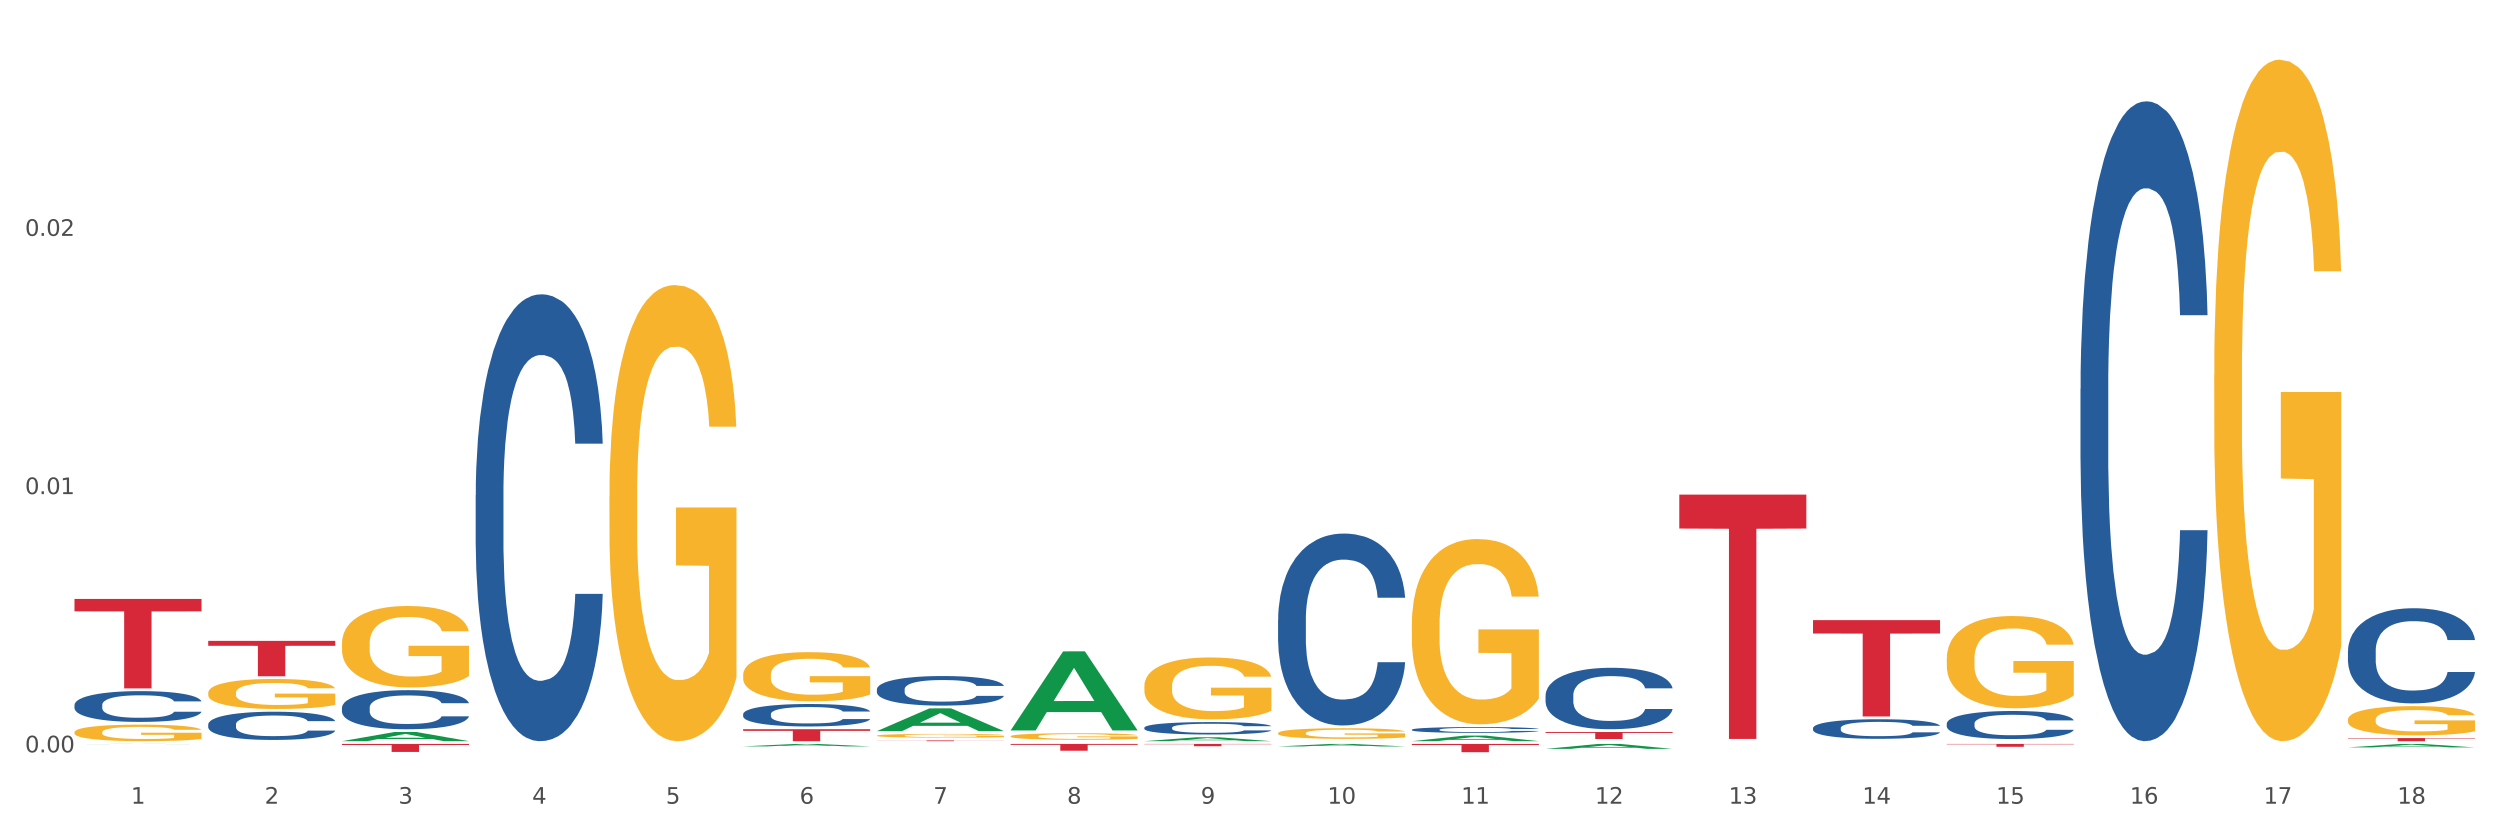 <?xml version="1.0" encoding="utf-8" standalone="no"?>
<!DOCTYPE svg PUBLIC "-//W3C//DTD SVG 1.1//EN"
  "http://www.w3.org/Graphics/SVG/1.1/DTD/svg11.dtd">
<svg xmlns:xlink="http://www.w3.org/1999/xlink" width="1080pt" height="360pt" viewBox="0 0 1080 360" xmlns="http://www.w3.org/2000/svg" version="1.1">
 <rect x="0" y="0" width="1080" height="360" fill="#333333" stroke="none"/>
 <defs>
  <style type="text/css">*{stroke-linejoin: round; stroke-linecap: butt}</style>
 </defs>
 <g id="figure_1">
  <g id="patch_1">
   <path d="M 0 360 
L 1080 360 
L 1080 0 
L 0 0 
z
" style="fill: #ffffff; stroke: #ffffff; stroke-linejoin: miter"/>
  </g>
  <g id="axes_1">
   <g id="matplotlib.axis_1">
    <g id="xtick_1">
     <g id="text_1">
      <!-- 1 -->
      <g style="fill: #4d4d4d" transform="translate(56.563 347.204) scale(0.096 -0.096)">
       <defs>
        <path id="DejaVuSans-31" d="M 794 531 
L 1825 531 
L 1825 4091 
L 703 3866 
L 703 4441 
L 1819 4666 
L 2450 4666 
L 2450 531 
L 3481 531 
L 3481 0 
L 794 0 
L 794 531 
z
" transform="scale(0.016)"/>
       </defs>
       <use xlink:href="#DejaVuSans-31"/>
      </g>
     </g>
    </g>
    <g id="xtick_2">
     <g id="text_2">
      <!-- 2 -->
      <g style="fill: #4d4d4d" transform="translate(114.336 347.204) scale(0.096 -0.096)">
       <defs>
        <path id="DejaVuSans-32" d="M 1228 531 
L 3431 531 
L 3431 0 
L 469 0 
L 469 531 
Q 828 903 1448 1529 
Q 2069 2156 2228 2338 
Q 2531 2678 2651 2914 
Q 2772 3150 2772 3378 
Q 2772 3750 2511 3984 
Q 2250 4219 1831 4219 
Q 1534 4219 1204 4116 
Q 875 4013 500 3803 
L 500 4441 
Q 881 4594 1212 4672 
Q 1544 4750 1819 4750 
Q 2544 4750 2975 4387 
Q 3406 4025 3406 3419 
Q 3406 3131 3298 2873 
Q 3191 2616 2906 2266 
Q 2828 2175 2409 1742 
Q 1991 1309 1228 531 
z
" transform="scale(0.016)"/>
       </defs>
       <use xlink:href="#DejaVuSans-32"/>
      </g>
     </g>
    </g>
    <g id="xtick_3">
     <g id="text_3">
      <!-- 3 -->
      <g style="fill: #4d4d4d" transform="translate(172.109 347.204) scale(0.096 -0.096)">
       <defs>
        <path id="DejaVuSans-33" d="M 2597 2516 
Q 3050 2419 3304 2112 
Q 3559 1806 3559 1356 
Q 3559 666 3084 287 
Q 2609 -91 1734 -91 
Q 1441 -91 1130 -33 
Q 819 25 488 141 
L 488 750 
Q 750 597 1062 519 
Q 1375 441 1716 441 
Q 2309 441 2620 675 
Q 2931 909 2931 1356 
Q 2931 1769 2642 2001 
Q 2353 2234 1838 2234 
L 1294 2234 
L 1294 2753 
L 1863 2753 
Q 2328 2753 2575 2939 
Q 2822 3125 2822 3475 
Q 2822 3834 2567 4026 
Q 2313 4219 1838 4219 
Q 1578 4219 1281 4162 
Q 984 4106 628 3988 
L 628 4550 
Q 988 4650 1302 4700 
Q 1616 4750 1894 4750 
Q 2613 4750 3031 4423 
Q 3450 4097 3450 3541 
Q 3450 3153 3228 2886 
Q 3006 2619 2597 2516 
z
" transform="scale(0.016)"/>
       </defs>
       <use xlink:href="#DejaVuSans-33"/>
      </g>
     </g>
    </g>
    <g id="xtick_4">
     <g id="text_4">
      <!-- 4 -->
      <g style="fill: #4d4d4d" transform="translate(229.882 347.204) scale(0.096 -0.096)">
       <defs>
        <path id="DejaVuSans-34" d="M 2419 4116 
L 825 1625 
L 2419 1625 
L 2419 4116 
z
M 2253 4666 
L 3047 4666 
L 3047 1625 
L 3713 1625 
L 3713 1100 
L 3047 1100 
L 3047 0 
L 2419 0 
L 2419 1100 
L 313 1100 
L 313 1709 
L 2253 4666 
z
" transform="scale(0.016)"/>
       </defs>
       <use xlink:href="#DejaVuSans-34"/>
      </g>
     </g>
    </g>
    <g id="xtick_5">
     <g id="text_5">
      <!-- 5 -->
      <g style="fill: #4d4d4d" transform="translate(287.655 347.204) scale(0.096 -0.096)">
       <defs>
        <path id="DejaVuSans-35" d="M 691 4666 
L 3169 4666 
L 3169 4134 
L 1269 4134 
L 1269 2991 
Q 1406 3038 1543 3061 
Q 1681 3084 1819 3084 
Q 2600 3084 3056 2656 
Q 3513 2228 3513 1497 
Q 3513 744 3044 326 
Q 2575 -91 1722 -91 
Q 1428 -91 1123 -41 
Q 819 9 494 109 
L 494 744 
Q 775 591 1075 516 
Q 1375 441 1709 441 
Q 2250 441 2565 725 
Q 2881 1009 2881 1497 
Q 2881 1984 2565 2268 
Q 2250 2553 1709 2553 
Q 1456 2553 1204 2497 
Q 953 2441 691 2322 
L 691 4666 
z
" transform="scale(0.016)"/>
       </defs>
       <use xlink:href="#DejaVuSans-35"/>
      </g>
     </g>
    </g>
    <g id="xtick_6">
     <g id="text_6">
      <!-- 6 -->
      <g style="fill: #4d4d4d" transform="translate(345.428 347.204) scale(0.096 -0.096)">
       <defs>
        <path id="DejaVuSans-36" d="M 2113 2584 
Q 1688 2584 1439 2293 
Q 1191 2003 1191 1497 
Q 1191 994 1439 701 
Q 1688 409 2113 409 
Q 2538 409 2786 701 
Q 3034 994 3034 1497 
Q 3034 2003 2786 2293 
Q 2538 2584 2113 2584 
z
M 3366 4563 
L 3366 3988 
Q 3128 4100 2886 4159 
Q 2644 4219 2406 4219 
Q 1781 4219 1451 3797 
Q 1122 3375 1075 2522 
Q 1259 2794 1537 2939 
Q 1816 3084 2150 3084 
Q 2853 3084 3261 2657 
Q 3669 2231 3669 1497 
Q 3669 778 3244 343 
Q 2819 -91 2113 -91 
Q 1303 -91 875 529 
Q 447 1150 447 2328 
Q 447 3434 972 4092 
Q 1497 4750 2381 4750 
Q 2619 4750 2861 4703 
Q 3103 4656 3366 4563 
z
" transform="scale(0.016)"/>
       </defs>
       <use xlink:href="#DejaVuSans-36"/>
      </g>
     </g>
    </g>
    <g id="xtick_7">
     <g id="text_7">
      <!-- 7 -->
      <g style="fill: #4d4d4d" transform="translate(403.201 347.204) scale(0.096 -0.096)">
       <defs>
        <path id="DejaVuSans-37" d="M 525 4666 
L 3525 4666 
L 3525 4397 
L 1831 0 
L 1172 0 
L 2766 4134 
L 525 4134 
L 525 4666 
z
" transform="scale(0.016)"/>
       </defs>
       <use xlink:href="#DejaVuSans-37"/>
      </g>
     </g>
    </g>
    <g id="xtick_8">
     <g id="text_8">
      <!-- 8 -->
      <g style="fill: #4d4d4d" transform="translate(460.974 347.204) scale(0.096 -0.096)">
       <defs>
        <path id="DejaVuSans-38" d="M 2034 2216 
Q 1584 2216 1326 1975 
Q 1069 1734 1069 1313 
Q 1069 891 1326 650 
Q 1584 409 2034 409 
Q 2484 409 2743 651 
Q 3003 894 3003 1313 
Q 3003 1734 2745 1975 
Q 2488 2216 2034 2216 
z
M 1403 2484 
Q 997 2584 770 2862 
Q 544 3141 544 3541 
Q 544 4100 942 4425 
Q 1341 4750 2034 4750 
Q 2731 4750 3128 4425 
Q 3525 4100 3525 3541 
Q 3525 3141 3298 2862 
Q 3072 2584 2669 2484 
Q 3125 2378 3379 2068 
Q 3634 1759 3634 1313 
Q 3634 634 3220 271 
Q 2806 -91 2034 -91 
Q 1263 -91 848 271 
Q 434 634 434 1313 
Q 434 1759 690 2068 
Q 947 2378 1403 2484 
z
M 1172 3481 
Q 1172 3119 1398 2916 
Q 1625 2713 2034 2713 
Q 2441 2713 2670 2916 
Q 2900 3119 2900 3481 
Q 2900 3844 2670 4047 
Q 2441 4250 2034 4250 
Q 1625 4250 1398 4047 
Q 1172 3844 1172 3481 
z
" transform="scale(0.016)"/>
       </defs>
       <use xlink:href="#DejaVuSans-38"/>
      </g>
     </g>
    </g>
    <g id="xtick_9">
     <g id="text_9">
      <!-- 9 -->
      <g style="fill: #4d4d4d" transform="translate(518.747 347.204) scale(0.096 -0.096)">
       <defs>
        <path id="DejaVuSans-39" d="M 703 97 
L 703 672 
Q 941 559 1184 500 
Q 1428 441 1663 441 
Q 2288 441 2617 861 
Q 2947 1281 2994 2138 
Q 2813 1869 2534 1725 
Q 2256 1581 1919 1581 
Q 1219 1581 811 2004 
Q 403 2428 403 3163 
Q 403 3881 828 4315 
Q 1253 4750 1959 4750 
Q 2769 4750 3195 4129 
Q 3622 3509 3622 2328 
Q 3622 1225 3098 567 
Q 2575 -91 1691 -91 
Q 1453 -91 1209 -44 
Q 966 3 703 97 
z
M 1959 2075 
Q 2384 2075 2632 2365 
Q 2881 2656 2881 3163 
Q 2881 3666 2632 3958 
Q 2384 4250 1959 4250 
Q 1534 4250 1286 3958 
Q 1038 3666 1038 3163 
Q 1038 2656 1286 2365 
Q 1534 2075 1959 2075 
z
" transform="scale(0.016)"/>
       </defs>
       <use xlink:href="#DejaVuSans-39"/>
      </g>
     </g>
    </g>
    <g id="xtick_10">
     <g id="text_10">
      <!-- 10 -->
      <g style="fill: #4d4d4d" transform="translate(573.466 347.204) scale(0.096 -0.096)">
       <defs>
        <path id="DejaVuSans-30" d="M 2034 4250 
Q 1547 4250 1301 3770 
Q 1056 3291 1056 2328 
Q 1056 1369 1301 889 
Q 1547 409 2034 409 
Q 2525 409 2770 889 
Q 3016 1369 3016 2328 
Q 3016 3291 2770 3770 
Q 2525 4250 2034 4250 
z
M 2034 4750 
Q 2819 4750 3233 4129 
Q 3647 3509 3647 2328 
Q 3647 1150 3233 529 
Q 2819 -91 2034 -91 
Q 1250 -91 836 529 
Q 422 1150 422 2328 
Q 422 3509 836 4129 
Q 1250 4750 2034 4750 
z
" transform="scale(0.016)"/>
       </defs>
       <use xlink:href="#DejaVuSans-31"/>
       <use xlink:href="#DejaVuSans-30" transform="translate(63.623 0)"/>
      </g>
     </g>
    </g>
    <g id="xtick_11">
     <g id="text_11">
      <!-- 11 -->
      <g style="fill: #4d4d4d" transform="translate(631.239 347.204) scale(0.096 -0.096)">
       <use xlink:href="#DejaVuSans-31"/>
       <use xlink:href="#DejaVuSans-31" transform="translate(63.623 0)"/>
      </g>
     </g>
    </g>
    <g id="xtick_12">
     <g id="text_12">
      <!-- 12 -->
      <g style="fill: #4d4d4d" transform="translate(689.012 347.204) scale(0.096 -0.096)">
       <use xlink:href="#DejaVuSans-31"/>
       <use xlink:href="#DejaVuSans-32" transform="translate(63.623 0)"/>
      </g>
     </g>
    </g>
    <g id="xtick_13">
     <g id="text_13">
      <!-- 13 -->
      <g style="fill: #4d4d4d" transform="translate(746.785 347.204) scale(0.096 -0.096)">
       <use xlink:href="#DejaVuSans-31"/>
       <use xlink:href="#DejaVuSans-33" transform="translate(63.623 0)"/>
      </g>
     </g>
    </g>
    <g id="xtick_14">
     <g id="text_14">
      <!-- 14 -->
      <g style="fill: #4d4d4d" transform="translate(804.558 347.204) scale(0.096 -0.096)">
       <use xlink:href="#DejaVuSans-31"/>
       <use xlink:href="#DejaVuSans-34" transform="translate(63.623 0)"/>
      </g>
     </g>
    </g>
    <g id="xtick_15">
     <g id="text_15">
      <!-- 15 -->
      <g style="fill: #4d4d4d" transform="translate(862.331 347.204) scale(0.096 -0.096)">
       <use xlink:href="#DejaVuSans-31"/>
       <use xlink:href="#DejaVuSans-35" transform="translate(63.623 0)"/>
      </g>
     </g>
    </g>
    <g id="xtick_16">
     <g id="text_16">
      <!-- 16 -->
      <g style="fill: #4d4d4d" transform="translate(920.104 347.204) scale(0.096 -0.096)">
       <use xlink:href="#DejaVuSans-31"/>
       <use xlink:href="#DejaVuSans-36" transform="translate(63.623 0)"/>
      </g>
     </g>
    </g>
    <g id="xtick_17">
     <g id="text_17">
      <!-- 17 -->
      <g style="fill: #4d4d4d" transform="translate(977.877 347.204) scale(0.096 -0.096)">
       <use xlink:href="#DejaVuSans-31"/>
       <use xlink:href="#DejaVuSans-37" transform="translate(63.623 0)"/>
      </g>
     </g>
    </g>
    <g id="xtick_18">
     <g id="text_18">
      <!-- 18 -->
      <g style="fill: #4d4d4d" transform="translate(1035.65 347.204) scale(0.096 -0.096)">
       <use xlink:href="#DejaVuSans-31"/>
       <use xlink:href="#DejaVuSans-38" transform="translate(63.623 0)"/>
      </g>
     </g>
    </g>
    <g id="xtick_19"/>
    <g id="xtick_20"/>
    <g id="xtick_21"/>
    <g id="xtick_22"/>
    <g id="xtick_23"/>
    <g id="xtick_24"/>
    <g id="xtick_25"/>
    <g id="xtick_26"/>
    <g id="xtick_27"/>
    <g id="xtick_28"/>
    <g id="xtick_29"/>
    <g id="xtick_30"/>
    <g id="xtick_31"/>
    <g id="xtick_32"/>
    <g id="xtick_33"/>
    <g id="xtick_34"/>
    <g id="xtick_35"/>
   </g>
   <g id="matplotlib.axis_2">
    <g id="ytick_1">
     <g id="text_19">
      <!-- 0.00 -->
      <g style="fill: #4d4d4d" transform="translate(10.8 325.021) scale(0.096 -0.096)">
       <defs>
        <path id="DejaVuSans-2e" d="M 684 794 
L 1344 794 
L 1344 0 
L 684 0 
L 684 794 
z
" transform="scale(0.016)"/>
       </defs>
       <use xlink:href="#DejaVuSans-30"/>
       <use xlink:href="#DejaVuSans-2e" transform="translate(63.623 0)"/>
       <use xlink:href="#DejaVuSans-30" transform="translate(95.41 0)"/>
       <use xlink:href="#DejaVuSans-30" transform="translate(159.033 0)"/>
      </g>
     </g>
    </g>
    <g id="ytick_2">
     <g id="text_20">
      <!-- 0.01 -->
      <g style="fill: #4d4d4d" transform="translate(10.8 213.457) scale(0.096 -0.096)">
       <use xlink:href="#DejaVuSans-30"/>
       <use xlink:href="#DejaVuSans-2e" transform="translate(63.623 0)"/>
       <use xlink:href="#DejaVuSans-30" transform="translate(95.41 0)"/>
       <use xlink:href="#DejaVuSans-31" transform="translate(159.033 0)"/>
      </g>
     </g>
    </g>
    <g id="ytick_3">
     <g id="text_21">
      <!-- 0.02 -->
      <g style="fill: #4d4d4d" transform="translate(10.8 101.893) scale(0.096 -0.096)">
       <use xlink:href="#DejaVuSans-30"/>
       <use xlink:href="#DejaVuSans-2e" transform="translate(63.623 0)"/>
       <use xlink:href="#DejaVuSans-30" transform="translate(95.41 0)"/>
       <use xlink:href="#DejaVuSans-32" transform="translate(159.033 0)"/>
      </g>
     </g>
    </g>
    <g id="ytick_4"/>
    <g id="ytick_5"/>
    <g id="ytick_6"/>
   </g>
   <g id="PolyCollection_1">
    <path d="M 32.175 321.437 
L 32.232 321.437 
L 54.864 321.374 
L 64.257 321.374 
L 87.059 321.437 
L 76.196 321.437 
L 71.273 321.422 
L 47.905 321.422 
L 47.735 321.422 
L 42.982 321.437 
L 32.175 321.437 
L 32.175 321.437 
L 50.847 321.413 
L 68.331 321.413 
L 59.674 321.387 
L 59.561 321.387 
L 59.447 321.387 
L 50.79 321.413 
L 50.847 321.413 
L 32.175 321.437 
z
" clip-path="url(#pfed78869c9)" style="fill: #109648"/>
    <path d="M 32.175 258.727 
L 87.059 258.727 
L 87.059 264.099 
L 65.47 264.135 
L 65.47 297.383 
L 53.635 297.383 
L 53.635 264.135 
L 32.175 264.099 
L 32.175 258.763 
L 32.175 258.727 
z
" clip-path="url(#pfed78869c9)" style="fill: #d62839"/>
    <path d="M 89.948 276.864 
L 144.832 276.864 
L 144.832 278.986 
L 123.243 279.001 
L 123.243 292.136 
L 111.407 292.136 
L 111.407 279.001 
L 89.948 278.986 
L 89.948 276.878 
L 89.948 276.864 
z
" clip-path="url(#pfed78869c9)" style="fill: #d62839"/>
    <path d="M 147.721 321.374 
L 202.605 321.374 
L 202.605 321.854 
L 181.016 321.857 
L 181.016 324.826 
L 169.18 324.826 
L 169.18 321.857 
L 147.721 321.854 
L 147.721 321.377 
L 147.721 321.374 
z
" clip-path="url(#pfed78869c9)" style="fill: #d62839"/>
    <path d="M 321.04 315.014 
L 375.924 315.014 
L 375.924 315.734 
L 354.335 315.739 
L 354.335 320.191 
L 342.499 320.191 
L 342.499 315.739 
L 321.04 315.734 
L 321.04 315.019 
L 321.04 315.014 
z
" clip-path="url(#pfed78869c9)" style="fill: #d62839"/>
    <path d="M 378.813 319.861 
L 433.697 319.861 
L 433.697 319.907 
L 412.108 319.907 
L 412.108 320.191 
L 400.272 320.191 
L 400.272 319.907 
L 378.813 319.907 
L 378.813 319.861 
L 378.813 319.861 
z
" clip-path="url(#pfed78869c9)" style="fill: #d62839"/>
    <path d="M 436.586 321.374 
L 491.47 321.374 
L 491.47 321.781 
L 469.881 321.784 
L 469.881 324.304 
L 458.045 324.304 
L 458.045 321.784 
L 436.586 321.781 
L 436.586 321.377 
L 436.586 321.374 
z
" clip-path="url(#pfed78869c9)" style="fill: #d62839"/>
    <path d="M 494.359 321.374 
L 549.243 321.374 
L 549.243 321.512 
L 527.654 321.513 
L 527.654 322.368 
L 515.818 322.368 
L 515.818 321.513 
L 494.359 321.512 
L 494.359 321.375 
L 494.359 321.374 
z
" clip-path="url(#pfed78869c9)" style="fill: #d62839"/>
    <path d="M 609.905 321.374 
L 664.789 321.374 
L 664.789 321.871 
L 643.2 321.874 
L 643.2 324.95 
L 631.364 324.95 
L 631.364 321.874 
L 609.905 321.871 
L 609.905 321.377 
L 609.905 321.374 
z
" clip-path="url(#pfed78869c9)" style="fill: #d62839"/>
    <path d="M 667.678 316.212 
L 722.562 316.212 
L 722.562 316.633 
L 700.973 316.636 
L 700.973 319.244 
L 689.137 319.244 
L 689.137 316.636 
L 667.678 316.633 
L 667.678 316.214 
L 667.678 316.212 
z
" clip-path="url(#pfed78869c9)" style="fill: #d62839"/>
    <path d="M 725.451 213.661 
L 780.335 213.661 
L 780.335 228.33 
L 758.746 228.43 
L 758.746 319.22 
L 746.91 319.22 
L 746.91 228.43 
L 725.451 228.33 
L 725.451 213.76 
L 725.451 213.661 
z
" clip-path="url(#pfed78869c9)" style="fill: #d62839"/>
    <path d="M 783.224 267.892 
L 838.108 267.892 
L 838.108 273.678 
L 816.519 273.717 
L 816.519 309.527 
L 804.683 309.527 
L 804.683 273.717 
L 783.224 273.678 
L 783.224 267.931 
L 783.224 267.892 
z
" clip-path="url(#pfed78869c9)" style="fill: #d62839"/>
    <path d="M 1014.316 318.845 
L 1069.2 318.845 
L 1069.2 319.032 
L 1047.61 319.033 
L 1047.61 320.191 
L 1035.775 320.191 
L 1035.775 319.033 
L 1014.316 319.032 
L 1014.316 318.846 
L 1014.316 318.845 
z
" clip-path="url(#pfed78869c9)" style="fill: #d62839"/>
    <path d="M 32.175 316.35 
L 32.24 316.344 
L 32.24 316.109 
L 32.369 315.907 
L 33.017 315.418 
L 33.989 315.013 
L 34.702 314.798 
L 35.415 314.622 
L 36.257 314.446 
L 37.294 314.264 
L 39.173 313.996 
L 40.34 313.859 
L 41.765 313.716 
L 44.357 313.507 
L 46.236 313.39 
L 48.18 313.292 
L 51.355 313.174 
L 53.429 313.122 
L 55.632 313.083 
L 58.289 313.057 
L 60.298 313.051 
L 64.704 313.07 
L 68.462 313.129 
L 70.277 313.174 
L 72.609 313.253 
L 73.84 313.305 
L 75.849 313.409 
L 77.923 313.546 
L 79.348 313.664 
L 81.487 313.885 
L 83.107 314.107 
L 84.597 314.381 
L 85.375 314.57 
L 85.958 314.746 
L 86.476 314.948 
L 86.995 315.268 
L 75.331 315.268 
L 74.877 315.04 
L 74.164 314.824 
L 73.128 314.616 
L 72.22 314.485 
L 70.665 314.322 
L 69.24 314.218 
L 67.749 314.14 
L 65.935 314.074 
L 64.509 314.042 
L 62.501 314.016 
L 58.548 314.022 
L 55.891 314.074 
L 54.077 314.14 
L 52.911 314.198 
L 51.874 314.264 
L 50.707 314.355 
L 49.347 314.492 
L 48.375 314.616 
L 47.403 314.772 
L 46.625 314.929 
L 45.912 315.111 
L 45.329 315.307 
L 44.876 315.509 
L 44.487 315.757 
L 44.163 316.168 
L 44.163 317.061 
L 44.292 317.263 
L 44.616 317.531 
L 45.005 317.733 
L 45.653 317.974 
L 46.236 318.137 
L 47.338 318.372 
L 48.569 318.568 
L 49.541 318.692 
L 50.513 318.796 
L 52.198 318.939 
L 54.077 319.057 
L 55.697 319.128 
L 57.9 319.194 
L 59.39 319.22 
L 60.686 319.233 
L 63.861 319.233 
L 66.129 319.213 
L 68.657 319.168 
L 70.601 319.109 
L 72.22 319.037 
L 74.035 318.92 
L 75.201 318.809 
L 75.201 317.446 
L 60.946 317.439 
L 60.946 316.533 
L 87.059 316.533 
L 87.059 319.194 
L 85.958 319.331 
L 84.727 319.454 
L 83.431 319.565 
L 81.487 319.702 
L 79.154 319.833 
L 77.08 319.924 
L 74.877 320.002 
L 72.285 320.074 
L 68.916 320.139 
L 66.842 320.165 
L 64.25 320.185 
L 61.205 320.191 
L 58.548 320.178 
L 55.956 320.146 
L 53.235 320.087 
L 50.578 320.002 
L 48.569 319.918 
L 46.56 319.813 
L 44.422 319.676 
L 42.737 319.546 
L 41.441 319.428 
L 40.016 319.278 
L 38.46 319.083 
L 37.294 318.907 
L 36.257 318.724 
L 35.156 318.489 
L 34.378 318.287 
L 33.601 318.033 
L 33.147 317.844 
L 32.629 317.55 
L 32.24 317.139 
L 32.175 316.35 
z
" clip-path="url(#pfed78869c9)" style="fill: #f7b32b"/>
    <path d="M 1014.316 281.229 
L 1014.381 281.192 
L 1014.381 280.14 
L 1014.575 278.713 
L 1015.289 276.085 
L 1016.197 274.094 
L 1017.754 271.766 
L 1018.597 270.79 
L 1019.7 269.701 
L 1021.971 267.936 
L 1024.566 266.434 
L 1026.382 265.608 
L 1027.745 265.082 
L 1030.794 264.143 
L 1032.546 263.73 
L 1034.362 263.392 
L 1035.919 263.167 
L 1038.514 262.904 
L 1040.59 262.792 
L 1042.99 262.754 
L 1045.002 262.792 
L 1047.661 262.942 
L 1051.554 263.392 
L 1053.046 263.655 
L 1055.057 264.106 
L 1057.133 264.707 
L 1058.82 265.308 
L 1060.766 266.171 
L 1062.777 267.298 
L 1064.724 268.725 
L 1066.086 270.039 
L 1067.189 271.428 
L 1068.162 273.118 
L 1068.876 274.958 
L 1069.2 276.498 
L 1057.328 276.498 
L 1057.003 275.108 
L 1056.355 273.606 
L 1055.706 272.592 
L 1054.992 271.766 
L 1053.889 270.828 
L 1052.916 270.227 
L 1051.294 269.513 
L 1049.802 269.063 
L 1048.57 268.8 
L 1047.078 268.574 
L 1043.899 268.349 
L 1041.628 268.349 
L 1040.201 268.424 
L 1038.449 268.612 
L 1036.957 268.875 
L 1035.205 269.325 
L 1033.843 269.814 
L 1032.481 270.452 
L 1031.702 270.903 
L 1030.534 271.729 
L 1029.756 272.405 
L 1028.718 273.569 
L 1028.134 274.395 
L 1027.096 276.535 
L 1026.642 278.112 
L 1026.447 279.201 
L 1026.318 280.403 
L 1026.318 286.261 
L 1026.707 288.889 
L 1027.031 290.016 
L 1027.55 291.293 
L 1028.523 292.945 
L 1029.951 294.56 
L 1031.443 295.724 
L 1032.675 296.437 
L 1033.843 296.963 
L 1035.011 297.376 
L 1036.438 297.751 
L 1037.606 297.977 
L 1039.357 298.202 
L 1041.433 298.315 
L 1043.055 298.315 
L 1046.364 298.127 
L 1047.856 297.939 
L 1049.283 297.676 
L 1050.84 297.263 
L 1052.073 296.813 
L 1052.787 296.475 
L 1053.954 295.761 
L 1054.863 295.01 
L 1055.641 294.147 
L 1056.16 293.396 
L 1056.744 292.269 
L 1057.198 290.992 
L 1057.328 290.316 
L 1069.2 290.316 
L 1068.94 291.668 
L 1068.486 292.983 
L 1067.578 294.747 
L 1066.864 295.761 
L 1065.762 297 
L 1064.594 298.052 
L 1062.972 299.216 
L 1061.48 300.08 
L 1059.923 300.831 
L 1058.236 301.507 
L 1055.187 302.445 
L 1054.084 302.708 
L 1051.749 303.159 
L 1049.932 303.422 
L 1047.272 303.685 
L 1044.547 303.835 
L 1041.693 303.872 
L 1039.163 303.797 
L 1036.373 303.572 
L 1034.622 303.347 
L 1032.675 303.009 
L 1030.405 302.483 
L 1028.264 301.845 
L 1026.253 301.094 
L 1024.371 300.23 
L 1022.62 299.254 
L 1020.349 297.639 
L 1018.662 296.062 
L 1017.43 294.597 
L 1016.586 293.358 
L 1015.743 291.781 
L 1015.289 290.692 
L 1014.575 288.063 
L 1014.316 285.623 
L 1014.316 281.229 
z
" clip-path="url(#pfed78869c9)" style="fill: #255c99"/>
    <path d="M 898.77 167.968 
L 898.835 167.716 
L 898.835 160.648 
L 899.029 151.055 
L 899.743 133.384 
L 900.651 120.004 
L 902.208 104.353 
L 903.051 97.789 
L 904.154 90.468 
L 906.425 78.604 
L 909.02 68.506 
L 910.836 62.952 
L 912.199 59.418 
L 915.248 53.107 
L 917 50.33 
L 918.816 48.058 
L 920.373 46.543 
L 922.968 44.776 
L 925.044 44.019 
L 927.444 43.766 
L 929.456 44.019 
L 932.116 45.029 
L 936.008 48.058 
L 937.5 49.825 
L 939.511 52.854 
L 941.587 56.894 
L 943.274 60.933 
L 945.22 66.739 
L 947.231 74.312 
L 949.178 83.905 
L 950.54 92.74 
L 951.643 102.081 
L 952.616 113.441 
L 953.33 125.81 
L 953.654 136.161 
L 941.782 136.161 
L 941.458 126.82 
L 940.809 116.722 
L 940.16 109.907 
L 939.446 104.353 
L 938.344 98.042 
L 937.37 94.003 
L 935.749 89.206 
L 934.256 86.177 
L 933.024 84.41 
L 931.532 82.895 
L 928.353 81.38 
L 926.082 81.38 
L 924.655 81.885 
L 922.903 83.148 
L 921.411 84.915 
L 919.659 87.944 
L 918.297 91.226 
L 916.935 95.517 
L 916.156 98.547 
L 914.988 104.1 
L 914.21 108.644 
L 913.172 116.47 
L 912.588 122.024 
L 911.55 136.413 
L 911.096 147.016 
L 910.901 154.336 
L 910.772 162.415 
L 910.772 201.796 
L 911.161 219.467 
L 911.485 227.04 
L 912.004 235.623 
L 912.977 246.731 
L 914.405 257.586 
L 915.897 265.411 
L 917.129 270.208 
L 918.297 273.742 
L 919.465 276.519 
L 920.892 279.043 
L 922.06 280.558 
L 923.811 282.073 
L 925.887 282.83 
L 927.509 282.83 
L 930.818 281.568 
L 932.31 280.305 
L 933.737 278.538 
L 935.294 275.761 
L 936.527 272.732 
L 937.241 270.46 
L 938.408 265.664 
L 939.317 260.615 
L 940.095 254.809 
L 940.614 249.76 
L 941.198 242.187 
L 941.652 233.604 
L 941.782 229.06 
L 953.654 229.06 
L 953.395 238.147 
L 952.94 246.983 
L 952.032 258.848 
L 951.319 265.664 
L 950.216 273.994 
L 949.048 281.063 
L 947.426 288.888 
L 945.934 294.695 
L 944.377 299.744 
L 942.69 304.288 
L 939.641 310.599 
L 938.538 312.366 
L 936.203 315.395 
L 934.386 317.162 
L 931.726 318.929 
L 929.002 319.939 
L 926.147 320.191 
L 923.617 319.687 
L 920.827 318.172 
L 919.076 316.657 
L 917.129 314.385 
L 914.859 310.851 
L 912.718 306.559 
L 910.707 301.511 
L 908.825 295.704 
L 907.074 289.141 
L 904.803 278.286 
L 903.116 267.683 
L 901.884 257.838 
L 901.04 249.507 
L 900.197 238.905 
L 899.743 231.584 
L 899.029 213.913 
L 898.77 197.504 
L 898.77 167.968 
z
" clip-path="url(#pfed78869c9)" style="fill: #255c99"/>
    <path d="M 840.997 312.59 
L 841.062 312.579 
L 841.062 312.27 
L 841.256 311.85 
L 841.97 311.076 
L 842.878 310.491 
L 844.435 309.806 
L 845.278 309.518 
L 846.381 309.198 
L 848.652 308.679 
L 851.247 308.237 
L 853.063 307.993 
L 854.426 307.839 
L 857.475 307.563 
L 859.227 307.441 
L 861.043 307.342 
L 862.6 307.275 
L 865.195 307.198 
L 867.271 307.165 
L 869.672 307.154 
L 871.683 307.165 
L 874.343 307.209 
L 878.235 307.342 
L 879.727 307.419 
L 881.738 307.551 
L 883.814 307.728 
L 885.501 307.905 
L 887.447 308.159 
L 889.458 308.491 
L 891.405 308.911 
L 892.767 309.297 
L 893.87 309.706 
L 894.843 310.203 
L 895.557 310.745 
L 895.881 311.198 
L 884.009 311.198 
L 883.685 310.789 
L 883.036 310.347 
L 882.387 310.049 
L 881.673 309.806 
L 880.571 309.529 
L 879.597 309.353 
L 877.976 309.143 
L 876.483 309.01 
L 875.251 308.933 
L 873.759 308.866 
L 870.58 308.8 
L 868.309 308.8 
L 866.882 308.822 
L 865.13 308.877 
L 863.638 308.955 
L 861.887 309.087 
L 860.524 309.231 
L 859.162 309.419 
L 858.383 309.551 
L 857.216 309.795 
L 856.437 309.993 
L 855.399 310.336 
L 854.815 310.579 
L 853.777 311.209 
L 853.323 311.673 
L 853.128 311.993 
L 852.999 312.347 
L 852.999 314.071 
L 853.388 314.844 
L 853.712 315.176 
L 854.231 315.551 
L 855.204 316.038 
L 856.632 316.513 
L 858.124 316.855 
L 859.356 317.065 
L 860.524 317.22 
L 861.692 317.341 
L 863.119 317.452 
L 864.287 317.518 
L 866.039 317.585 
L 868.115 317.618 
L 869.736 317.618 
L 873.045 317.562 
L 874.537 317.507 
L 875.964 317.43 
L 877.521 317.308 
L 878.754 317.176 
L 879.468 317.076 
L 880.635 316.866 
L 881.544 316.645 
L 882.322 316.391 
L 882.841 316.17 
L 883.425 315.839 
L 883.879 315.463 
L 884.009 315.264 
L 895.881 315.264 
L 895.622 315.662 
L 895.167 316.049 
L 894.259 316.568 
L 893.546 316.866 
L 892.443 317.231 
L 891.275 317.54 
L 889.653 317.883 
L 888.161 318.137 
L 886.604 318.358 
L 884.917 318.557 
L 881.868 318.833 
L 880.765 318.911 
L 878.43 319.043 
L 876.613 319.12 
L 873.953 319.198 
L 871.229 319.242 
L 868.374 319.253 
L 865.844 319.231 
L 863.054 319.165 
L 861.303 319.098 
L 859.356 318.999 
L 857.086 318.844 
L 854.945 318.656 
L 852.934 318.435 
L 851.052 318.181 
L 849.301 317.894 
L 847.03 317.419 
L 845.343 316.955 
L 844.111 316.524 
L 843.267 316.159 
L 842.424 315.695 
L 841.97 315.375 
L 841.256 314.601 
L 840.997 313.883 
L 840.997 312.59 
z
" clip-path="url(#pfed78869c9)" style="fill: #255c99"/>
    <path d="M 783.224 314.509 
L 783.289 314.501 
L 783.289 314.285 
L 783.483 313.992 
L 784.197 313.451 
L 785.105 313.042 
L 786.662 312.563 
L 787.506 312.362 
L 788.608 312.138 
L 790.879 311.775 
L 793.474 311.466 
L 795.291 311.296 
L 796.653 311.188 
L 799.702 310.995 
L 801.454 310.91 
L 803.27 310.84 
L 804.827 310.794 
L 807.422 310.74 
L 809.498 310.717 
L 811.899 310.709 
L 813.91 310.717 
L 816.57 310.748 
L 820.462 310.84 
L 821.954 310.894 
L 823.965 310.987 
L 826.041 311.111 
L 827.728 311.234 
L 829.674 311.412 
L 831.685 311.644 
L 833.632 311.937 
L 834.994 312.207 
L 836.097 312.493 
L 837.07 312.841 
L 837.784 313.219 
L 838.108 313.536 
L 826.236 313.536 
L 825.912 313.25 
L 825.263 312.941 
L 824.614 312.733 
L 823.9 312.563 
L 822.798 312.37 
L 821.824 312.246 
L 820.203 312.099 
L 818.71 312.007 
L 817.478 311.953 
L 815.986 311.906 
L 812.807 311.86 
L 810.536 311.86 
L 809.109 311.875 
L 807.357 311.914 
L 805.865 311.968 
L 804.114 312.061 
L 802.751 312.161 
L 801.389 312.292 
L 800.61 312.385 
L 799.443 312.555 
L 798.664 312.694 
L 797.626 312.933 
L 797.042 313.103 
L 796.004 313.544 
L 795.55 313.868 
L 795.355 314.092 
L 795.226 314.339 
L 795.226 315.544 
L 795.615 316.085 
L 795.939 316.316 
L 796.458 316.579 
L 797.431 316.919 
L 798.859 317.251 
L 800.351 317.49 
L 801.583 317.637 
L 802.751 317.745 
L 803.919 317.83 
L 805.346 317.907 
L 806.514 317.954 
L 808.266 318 
L 810.342 318.023 
L 811.963 318.023 
L 815.272 317.985 
L 816.764 317.946 
L 818.191 317.892 
L 819.748 317.807 
L 820.981 317.714 
L 821.695 317.645 
L 822.862 317.498 
L 823.771 317.344 
L 824.549 317.166 
L 825.068 317.012 
L 825.652 316.78 
L 826.106 316.517 
L 826.236 316.378 
L 838.108 316.378 
L 837.849 316.656 
L 837.394 316.927 
L 836.486 317.29 
L 835.773 317.498 
L 834.67 317.753 
L 833.502 317.969 
L 831.88 318.209 
L 830.388 318.386 
L 828.831 318.541 
L 827.144 318.68 
L 824.095 318.873 
L 822.992 318.927 
L 820.657 319.02 
L 818.84 319.074 
L 816.18 319.128 
L 813.456 319.159 
L 810.601 319.166 
L 808.071 319.151 
L 805.281 319.105 
L 803.53 319.058 
L 801.583 318.989 
L 799.313 318.881 
L 797.172 318.749 
L 795.161 318.595 
L 793.279 318.417 
L 791.528 318.216 
L 789.257 317.884 
L 787.57 317.56 
L 786.338 317.259 
L 785.494 317.004 
L 784.651 316.679 
L 784.197 316.455 
L 783.483 315.915 
L 783.224 315.413 
L 783.224 314.509 
z
" clip-path="url(#pfed78869c9)" style="fill: #255c99"/>
    <path d="M 667.678 300.409 
L 667.743 300.385 
L 667.743 299.706 
L 667.937 298.785 
L 668.651 297.088 
L 669.559 295.803 
L 671.116 294.3 
L 671.96 293.669 
L 673.062 292.966 
L 675.333 291.827 
L 677.928 290.857 
L 679.745 290.324 
L 681.107 289.984 
L 684.156 289.378 
L 685.908 289.111 
L 687.724 288.893 
L 689.281 288.748 
L 691.876 288.578 
L 693.952 288.505 
L 696.353 288.481 
L 698.364 288.505 
L 701.024 288.602 
L 704.916 288.893 
L 706.408 289.063 
L 708.419 289.354 
L 710.495 289.742 
L 712.182 290.13 
L 714.128 290.687 
L 716.139 291.415 
L 718.086 292.336 
L 719.448 293.185 
L 720.551 294.082 
L 721.524 295.173 
L 722.238 296.361 
L 722.562 297.355 
L 710.69 297.355 
L 710.366 296.458 
L 709.717 295.488 
L 709.068 294.833 
L 708.354 294.3 
L 707.252 293.694 
L 706.278 293.306 
L 704.657 292.845 
L 703.164 292.554 
L 701.932 292.384 
L 700.44 292.239 
L 697.261 292.093 
L 694.99 292.093 
L 693.563 292.142 
L 691.811 292.263 
L 690.319 292.433 
L 688.568 292.724 
L 687.205 293.039 
L 685.843 293.451 
L 685.064 293.742 
L 683.897 294.276 
L 683.118 294.712 
L 682.08 295.464 
L 681.496 295.997 
L 680.458 297.379 
L 680.004 298.397 
L 679.809 299.1 
L 679.68 299.876 
L 679.68 303.658 
L 680.069 305.355 
L 680.393 306.083 
L 680.912 306.907 
L 681.885 307.974 
L 683.313 309.016 
L 684.805 309.768 
L 686.037 310.229 
L 687.205 310.568 
L 688.373 310.835 
L 689.8 311.077 
L 690.968 311.223 
L 692.72 311.368 
L 694.796 311.441 
L 696.417 311.441 
L 699.726 311.32 
L 701.218 311.198 
L 702.645 311.029 
L 704.202 310.762 
L 705.435 310.471 
L 706.149 310.253 
L 707.316 309.792 
L 708.225 309.307 
L 709.003 308.75 
L 709.522 308.265 
L 710.106 307.537 
L 710.56 306.713 
L 710.69 306.277 
L 722.562 306.277 
L 722.303 307.15 
L 721.848 307.998 
L 720.94 309.138 
L 720.227 309.792 
L 719.124 310.592 
L 717.956 311.271 
L 716.334 312.023 
L 714.842 312.58 
L 713.285 313.065 
L 711.598 313.502 
L 708.549 314.108 
L 707.446 314.278 
L 705.111 314.568 
L 703.294 314.738 
L 700.634 314.908 
L 697.91 315.005 
L 695.055 315.029 
L 692.525 314.981 
L 689.735 314.835 
L 687.984 314.69 
L 686.037 314.472 
L 683.767 314.132 
L 681.626 313.72 
L 679.615 313.235 
L 677.733 312.677 
L 675.982 312.047 
L 673.711 311.005 
L 672.024 309.986 
L 670.792 309.041 
L 669.948 308.241 
L 669.105 307.222 
L 668.651 306.519 
L 667.937 304.822 
L 667.678 303.246 
L 667.678 300.409 
z
" clip-path="url(#pfed78869c9)" style="fill: #255c99"/>
    <path d="M 609.905 315.212 
L 609.97 315.21 
L 609.97 315.145 
L 610.164 315.058 
L 610.878 314.898 
L 611.786 314.776 
L 613.343 314.634 
L 614.187 314.574 
L 615.289 314.508 
L 617.56 314.4 
L 620.155 314.308 
L 621.972 314.257 
L 623.334 314.225 
L 626.383 314.168 
L 628.135 314.143 
L 629.951 314.122 
L 631.508 314.108 
L 634.103 314.092 
L 636.179 314.085 
L 638.58 314.083 
L 640.591 314.085 
L 643.251 314.094 
L 647.143 314.122 
L 648.635 314.138 
L 650.646 314.166 
L 652.722 314.202 
L 654.409 314.239 
L 656.355 314.292 
L 658.367 314.361 
L 660.313 314.448 
L 661.675 314.528 
L 662.778 314.613 
L 663.751 314.716 
L 664.465 314.829 
L 664.789 314.923 
L 652.917 314.923 
L 652.593 314.838 
L 651.944 314.746 
L 651.295 314.684 
L 650.581 314.634 
L 649.479 314.576 
L 648.505 314.54 
L 646.884 314.496 
L 645.391 314.469 
L 644.159 314.452 
L 642.667 314.439 
L 639.488 314.425 
L 637.217 314.425 
L 635.79 314.43 
L 634.038 314.441 
L 632.546 314.457 
L 630.795 314.485 
L 629.432 314.514 
L 628.07 314.553 
L 627.291 314.581 
L 626.124 314.631 
L 625.345 314.673 
L 624.307 314.744 
L 623.723 314.794 
L 622.685 314.925 
L 622.231 315.021 
L 622.036 315.088 
L 621.907 315.161 
L 621.907 315.519 
L 622.296 315.68 
L 622.62 315.749 
L 623.139 315.827 
L 624.112 315.928 
L 625.54 316.026 
L 627.032 316.098 
L 628.264 316.141 
L 629.432 316.173 
L 630.6 316.199 
L 632.027 316.222 
L 633.195 316.235 
L 634.947 316.249 
L 637.023 316.256 
L 638.644 316.256 
L 641.953 316.244 
L 643.445 316.233 
L 644.872 316.217 
L 646.429 316.192 
L 647.662 316.164 
L 648.376 316.144 
L 649.543 316.1 
L 650.452 316.054 
L 651.23 316.001 
L 651.749 315.955 
L 652.333 315.887 
L 652.787 315.809 
L 652.917 315.767 
L 664.789 315.767 
L 664.53 315.85 
L 664.076 315.93 
L 663.167 316.038 
L 662.454 316.1 
L 661.351 316.176 
L 660.183 316.24 
L 658.561 316.311 
L 657.069 316.364 
L 655.512 316.41 
L 653.825 316.451 
L 650.776 316.508 
L 649.673 316.524 
L 647.338 316.552 
L 645.521 316.568 
L 642.861 316.584 
L 640.137 316.593 
L 637.282 316.596 
L 634.752 316.591 
L 631.962 316.577 
L 630.211 316.563 
L 628.264 316.543 
L 625.994 316.511 
L 623.853 316.472 
L 621.842 316.426 
L 619.96 316.373 
L 618.209 316.313 
L 615.938 316.215 
L 614.251 316.118 
L 613.019 316.029 
L 612.175 315.953 
L 611.332 315.857 
L 610.878 315.79 
L 610.164 315.63 
L 609.905 315.48 
L 609.905 315.212 
z
" clip-path="url(#pfed78869c9)" style="fill: #255c99"/>
    <path d="M 552.132 267.751 
L 552.197 267.675 
L 552.197 265.555 
L 552.391 262.677 
L 553.105 257.377 
L 554.013 253.363 
L 555.57 248.668 
L 556.414 246.699 
L 557.516 244.503 
L 559.787 240.944 
L 562.382 237.915 
L 564.199 236.249 
L 565.561 235.189 
L 568.61 233.296 
L 570.362 232.463 
L 572.178 231.782 
L 573.735 231.327 
L 576.33 230.797 
L 578.406 230.57 
L 580.807 230.494 
L 582.818 230.57 
L 585.478 230.873 
L 589.37 231.782 
L 590.862 232.312 
L 592.873 233.22 
L 594.949 234.432 
L 596.636 235.644 
L 598.582 237.385 
L 600.594 239.657 
L 602.54 242.535 
L 603.902 245.185 
L 605.005 247.987 
L 605.978 251.394 
L 606.692 255.105 
L 607.016 258.209 
L 595.144 258.209 
L 594.82 255.408 
L 594.171 252.379 
L 593.522 250.334 
L 592.809 248.668 
L 591.706 246.775 
L 590.733 245.563 
L 589.111 244.125 
L 587.619 243.216 
L 586.386 242.686 
L 584.894 242.232 
L 581.715 241.777 
L 579.444 241.777 
L 578.017 241.929 
L 576.265 242.307 
L 574.773 242.837 
L 573.022 243.746 
L 571.659 244.731 
L 570.297 246.018 
L 569.518 246.927 
L 568.351 248.592 
L 567.572 249.956 
L 566.534 252.303 
L 565.95 253.969 
L 564.912 258.285 
L 564.458 261.466 
L 564.263 263.662 
L 564.134 266.085 
L 564.134 277.898 
L 564.523 283.199 
L 564.847 285.47 
L 565.366 288.045 
L 566.339 291.377 
L 567.767 294.633 
L 569.259 296.98 
L 570.491 298.419 
L 571.659 299.479 
L 572.827 300.312 
L 574.254 301.07 
L 575.422 301.524 
L 577.174 301.978 
L 579.25 302.205 
L 580.871 302.205 
L 584.18 301.827 
L 585.672 301.448 
L 587.1 300.918 
L 588.657 300.085 
L 589.889 299.176 
L 590.603 298.495 
L 591.771 297.056 
L 592.679 295.542 
L 593.457 293.8 
L 593.976 292.286 
L 594.56 290.014 
L 595.014 287.439 
L 595.144 286.076 
L 607.016 286.076 
L 606.757 288.802 
L 606.303 291.453 
L 605.394 295.012 
L 604.681 297.056 
L 603.578 299.555 
L 602.41 301.675 
L 600.788 304.023 
L 599.296 305.765 
L 597.739 307.279 
L 596.052 308.642 
L 593.003 310.535 
L 591.9 311.065 
L 589.565 311.974 
L 587.748 312.504 
L 585.088 313.034 
L 582.364 313.337 
L 579.509 313.413 
L 576.979 313.261 
L 574.189 312.807 
L 572.438 312.353 
L 570.491 311.671 
L 568.221 310.611 
L 566.08 309.324 
L 564.069 307.809 
L 562.187 306.067 
L 560.436 304.099 
L 558.165 300.842 
L 556.478 297.662 
L 555.246 294.709 
L 554.402 292.21 
L 553.559 289.029 
L 553.105 286.833 
L 552.391 281.533 
L 552.132 276.611 
L 552.132 267.751 
z
" clip-path="url(#pfed78869c9)" style="fill: #255c99"/>
    <path d="M 494.359 314.35 
L 494.424 314.345 
L 494.424 314.208 
L 494.618 314.021 
L 495.332 313.678 
L 496.24 313.418 
L 497.797 313.115 
L 498.641 312.987 
L 499.743 312.845 
L 502.014 312.615 
L 504.609 312.418 
L 506.426 312.311 
L 507.788 312.242 
L 510.837 312.119 
L 512.589 312.066 
L 514.405 312.021 
L 515.962 311.992 
L 518.557 311.958 
L 520.633 311.943 
L 523.034 311.938 
L 525.045 311.943 
L 527.705 311.963 
L 531.597 312.021 
L 533.089 312.056 
L 535.1 312.115 
L 537.176 312.193 
L 538.863 312.271 
L 540.809 312.384 
L 542.821 312.531 
L 544.767 312.717 
L 546.129 312.889 
L 547.232 313.07 
L 548.205 313.291 
L 548.919 313.531 
L 549.243 313.732 
L 537.371 313.732 
L 537.047 313.551 
L 536.398 313.355 
L 535.749 313.222 
L 535.036 313.115 
L 533.933 312.992 
L 532.96 312.914 
L 531.338 312.82 
L 529.846 312.762 
L 528.613 312.727 
L 527.121 312.698 
L 523.942 312.668 
L 521.671 312.668 
L 520.244 312.678 
L 518.492 312.703 
L 517 312.737 
L 515.249 312.796 
L 513.886 312.86 
L 512.524 312.943 
L 511.745 313.002 
L 510.578 313.11 
L 509.799 313.198 
L 508.761 313.35 
L 508.177 313.458 
L 507.139 313.737 
L 506.685 313.943 
L 506.49 314.085 
L 506.361 314.242 
L 506.361 315.007 
L 506.75 315.35 
L 507.074 315.497 
L 507.593 315.663 
L 508.566 315.879 
L 509.994 316.09 
L 511.486 316.242 
L 512.718 316.335 
L 513.886 316.404 
L 515.054 316.457 
L 516.481 316.506 
L 517.649 316.536 
L 519.401 316.565 
L 521.477 316.58 
L 523.099 316.58 
L 526.407 316.555 
L 527.899 316.531 
L 529.327 316.497 
L 530.884 316.443 
L 532.116 316.384 
L 532.83 316.34 
L 533.998 316.247 
L 534.906 316.149 
L 535.684 316.036 
L 536.203 315.938 
L 536.787 315.791 
L 537.241 315.624 
L 537.371 315.536 
L 549.243 315.536 
L 548.984 315.712 
L 548.53 315.884 
L 547.621 316.114 
L 546.908 316.247 
L 545.805 316.408 
L 544.637 316.546 
L 543.015 316.698 
L 541.523 316.81 
L 539.966 316.908 
L 538.279 316.997 
L 535.23 317.119 
L 534.127 317.153 
L 531.792 317.212 
L 529.975 317.247 
L 527.315 317.281 
L 524.591 317.301 
L 521.736 317.305 
L 519.206 317.296 
L 516.416 317.266 
L 514.665 317.237 
L 512.718 317.193 
L 510.448 317.124 
L 508.307 317.041 
L 506.296 316.943 
L 504.414 316.83 
L 502.663 316.703 
L 500.392 316.492 
L 498.705 316.286 
L 497.473 316.095 
L 496.629 315.933 
L 495.786 315.727 
L 495.332 315.585 
L 494.618 315.242 
L 494.359 314.923 
L 494.359 314.35 
z
" clip-path="url(#pfed78869c9)" style="fill: #255c99"/>
    <path d="M 378.813 297.788 
L 378.878 297.777 
L 378.878 297.45 
L 379.072 297.007 
L 379.786 296.19 
L 380.694 295.572 
L 382.251 294.848 
L 383.095 294.545 
L 384.198 294.207 
L 386.468 293.658 
L 389.063 293.191 
L 390.88 292.935 
L 392.242 292.771 
L 395.291 292.48 
L 397.043 292.351 
L 398.859 292.246 
L 400.416 292.176 
L 403.011 292.095 
L 405.087 292.06 
L 407.488 292.048 
L 409.499 292.06 
L 412.159 292.106 
L 416.051 292.246 
L 417.543 292.328 
L 419.554 292.468 
L 421.63 292.655 
L 423.317 292.841 
L 425.263 293.11 
L 427.275 293.46 
L 429.221 293.903 
L 430.583 294.312 
L 431.686 294.743 
L 432.659 295.268 
L 433.373 295.84 
L 433.697 296.318 
L 421.825 296.318 
L 421.501 295.887 
L 420.852 295.42 
L 420.203 295.105 
L 419.49 294.848 
L 418.387 294.557 
L 417.414 294.37 
L 415.792 294.148 
L 414.3 294.008 
L 413.067 293.927 
L 411.575 293.857 
L 408.396 293.787 
L 406.125 293.787 
L 404.698 293.81 
L 402.946 293.868 
L 401.454 293.95 
L 399.703 294.09 
L 398.34 294.242 
L 396.978 294.44 
L 396.199 294.58 
L 395.032 294.837 
L 394.253 295.047 
L 393.215 295.408 
L 392.631 295.665 
L 391.593 296.33 
L 391.139 296.82 
L 390.945 297.158 
L 390.815 297.532 
L 390.815 299.352 
L 391.204 300.169 
L 391.528 300.519 
L 392.047 300.915 
L 393.021 301.429 
L 394.448 301.93 
L 395.94 302.292 
L 397.173 302.514 
L 398.34 302.677 
L 399.508 302.805 
L 400.935 302.922 
L 402.103 302.992 
L 403.855 303.062 
L 405.931 303.097 
L 407.553 303.097 
L 410.861 303.039 
L 412.353 302.98 
L 413.781 302.899 
L 415.338 302.77 
L 416.57 302.63 
L 417.284 302.525 
L 418.452 302.304 
L 419.36 302.07 
L 420.138 301.802 
L 420.657 301.569 
L 421.241 301.219 
L 421.695 300.822 
L 421.825 300.612 
L 433.697 300.612 
L 433.438 301.032 
L 432.984 301.44 
L 432.075 301.989 
L 431.362 302.304 
L 430.259 302.689 
L 429.091 303.015 
L 427.469 303.377 
L 425.977 303.645 
L 424.42 303.879 
L 422.733 304.089 
L 419.684 304.381 
L 418.581 304.462 
L 416.246 304.602 
L 414.429 304.684 
L 411.769 304.766 
L 409.045 304.812 
L 406.19 304.824 
L 403.66 304.801 
L 400.87 304.731 
L 399.119 304.661 
L 397.173 304.556 
L 394.902 304.392 
L 392.761 304.194 
L 390.75 303.96 
L 388.869 303.692 
L 387.117 303.389 
L 384.846 302.887 
L 383.16 302.397 
L 381.927 301.942 
L 381.084 301.557 
L 380.24 301.067 
L 379.786 300.729 
L 379.072 299.912 
L 378.813 299.154 
L 378.813 297.788 
z
" clip-path="url(#pfed78869c9)" style="fill: #255c99"/>
    <path d="M 321.04 308.49 
L 321.105 308.481 
L 321.105 308.233 
L 321.299 307.897 
L 322.013 307.277 
L 322.921 306.807 
L 324.478 306.258 
L 325.322 306.028 
L 326.425 305.771 
L 328.695 305.354 
L 331.29 305 
L 333.107 304.805 
L 334.469 304.681 
L 337.518 304.46 
L 339.27 304.362 
L 341.086 304.282 
L 342.643 304.229 
L 345.238 304.167 
L 347.314 304.141 
L 349.715 304.132 
L 351.726 304.141 
L 354.386 304.176 
L 358.278 304.282 
L 359.77 304.345 
L 361.781 304.451 
L 363.857 304.593 
L 365.544 304.734 
L 367.49 304.938 
L 369.502 305.204 
L 371.448 305.54 
L 372.81 305.85 
L 373.913 306.178 
L 374.886 306.577 
L 375.6 307.011 
L 375.924 307.374 
L 364.052 307.374 
L 363.728 307.046 
L 363.079 306.692 
L 362.43 306.453 
L 361.717 306.258 
L 360.614 306.036 
L 359.641 305.895 
L 358.019 305.726 
L 356.527 305.62 
L 355.294 305.558 
L 353.802 305.505 
L 350.623 305.452 
L 348.352 305.452 
L 346.925 305.47 
L 345.173 305.514 
L 343.681 305.576 
L 341.93 305.682 
L 340.567 305.797 
L 339.205 305.948 
L 338.426 306.054 
L 337.259 306.249 
L 336.48 306.408 
L 335.442 306.683 
L 334.858 306.878 
L 333.82 307.383 
L 333.366 307.755 
L 333.172 308.012 
L 333.042 308.295 
L 333.042 309.677 
L 333.431 310.297 
L 333.755 310.563 
L 334.274 310.864 
L 335.248 311.254 
L 336.675 311.635 
L 338.167 311.91 
L 339.4 312.078 
L 340.567 312.202 
L 341.735 312.299 
L 343.162 312.388 
L 344.33 312.441 
L 346.082 312.494 
L 348.158 312.521 
L 349.78 312.521 
L 353.088 312.476 
L 354.58 312.432 
L 356.008 312.37 
L 357.565 312.273 
L 358.797 312.166 
L 359.511 312.087 
L 360.679 311.918 
L 361.587 311.741 
L 362.365 311.537 
L 362.884 311.36 
L 363.468 311.095 
L 363.922 310.793 
L 364.052 310.634 
L 375.924 310.634 
L 375.665 310.953 
L 375.211 311.263 
L 374.302 311.679 
L 373.589 311.918 
L 372.486 312.211 
L 371.318 312.459 
L 369.696 312.733 
L 368.204 312.937 
L 366.647 313.114 
L 364.96 313.274 
L 361.911 313.495 
L 360.808 313.557 
L 358.473 313.663 
L 356.656 313.725 
L 353.996 313.787 
L 351.272 313.823 
L 348.417 313.832 
L 345.887 313.814 
L 343.097 313.761 
L 341.346 313.708 
L 339.4 313.628 
L 337.129 313.504 
L 334.988 313.353 
L 332.977 313.176 
L 331.096 312.973 
L 329.344 312.742 
L 327.073 312.361 
L 325.387 311.989 
L 324.154 311.644 
L 323.311 311.351 
L 322.467 310.979 
L 322.013 310.722 
L 321.299 310.102 
L 321.04 309.527 
L 321.04 308.49 
z
" clip-path="url(#pfed78869c9)" style="fill: #255c99"/>
    <path d="M 205.494 213.88 
L 205.559 213.704 
L 205.559 208.767 
L 205.753 202.068 
L 206.467 189.726 
L 207.375 180.382 
L 208.932 169.451 
L 209.776 164.868 
L 210.879 159.755 
L 213.149 151.468 
L 215.744 144.416 
L 217.561 140.538 
L 218.923 138.069 
L 221.972 133.662 
L 223.724 131.722 
L 225.54 130.136 
L 227.097 129.078 
L 229.692 127.844 
L 231.768 127.315 
L 234.169 127.138 
L 236.18 127.315 
L 238.84 128.02 
L 242.732 130.136 
L 244.224 131.37 
L 246.236 133.485 
L 248.312 136.306 
L 249.998 139.127 
L 251.945 143.182 
L 253.956 148.471 
L 255.902 155.171 
L 257.264 161.341 
L 258.367 167.865 
L 259.34 175.798 
L 260.054 184.437 
L 260.378 191.666 
L 248.506 191.666 
L 248.182 185.142 
L 247.533 178.09 
L 246.884 173.33 
L 246.171 169.451 
L 245.068 165.044 
L 244.095 162.223 
L 242.473 158.873 
L 240.981 156.758 
L 239.748 155.523 
L 238.256 154.466 
L 235.077 153.408 
L 232.806 153.408 
L 231.379 153.76 
L 229.627 154.642 
L 228.135 155.876 
L 226.384 157.992 
L 225.021 160.284 
L 223.659 163.281 
L 222.88 165.396 
L 221.713 169.275 
L 220.934 172.449 
L 219.896 177.914 
L 219.312 181.793 
L 218.274 191.842 
L 217.82 199.247 
L 217.626 204.36 
L 217.496 210.001 
L 217.496 237.505 
L 217.885 249.846 
L 218.209 255.135 
L 218.728 261.13 
L 219.702 268.887 
L 221.129 276.468 
L 222.621 281.933 
L 223.854 285.283 
L 225.021 287.751 
L 226.189 289.691 
L 227.616 291.454 
L 228.784 292.512 
L 230.536 293.569 
L 232.612 294.098 
L 234.234 294.098 
L 237.542 293.217 
L 239.034 292.335 
L 240.462 291.101 
L 242.019 289.162 
L 243.251 287.046 
L 243.965 285.459 
L 245.133 282.11 
L 246.041 278.584 
L 246.819 274.529 
L 247.338 271.003 
L 247.922 265.713 
L 248.376 259.719 
L 248.506 256.546 
L 260.378 256.546 
L 260.119 262.893 
L 259.665 269.063 
L 258.756 277.35 
L 258.043 282.11 
L 256.94 287.928 
L 255.772 292.864 
L 254.15 298.33 
L 252.658 302.385 
L 251.101 305.911 
L 249.414 309.084 
L 246.365 313.492 
L 245.262 314.726 
L 242.927 316.842 
L 241.11 318.076 
L 238.45 319.31 
L 235.726 320.015 
L 232.871 320.191 
L 230.341 319.839 
L 227.551 318.781 
L 225.8 317.723 
L 223.854 316.136 
L 221.583 313.668 
L 219.442 310.671 
L 217.431 307.145 
L 215.55 303.09 
L 213.798 298.506 
L 211.527 290.925 
L 209.841 283.52 
L 208.608 276.644 
L 207.765 270.826 
L 206.921 263.421 
L 206.467 258.309 
L 205.753 245.967 
L 205.494 234.508 
L 205.494 213.88 
z
" clip-path="url(#pfed78869c9)" style="fill: #255c99"/>
    <path d="M 147.721 305.736 
L 147.786 305.721 
L 147.786 305.289 
L 147.98 304.703 
L 148.694 303.623 
L 149.602 302.805 
L 151.159 301.849 
L 152.003 301.448 
L 153.106 301.001 
L 155.376 300.276 
L 157.971 299.659 
L 159.788 299.319 
L 161.15 299.103 
L 164.199 298.718 
L 165.951 298.548 
L 167.767 298.409 
L 169.324 298.317 
L 171.919 298.209 
L 173.995 298.162 
L 176.396 298.147 
L 178.407 298.162 
L 181.067 298.224 
L 184.959 298.409 
L 186.451 298.517 
L 188.463 298.702 
L 190.539 298.949 
L 192.225 299.196 
L 194.172 299.551 
L 196.183 300.013 
L 198.129 300.6 
L 199.491 301.14 
L 200.594 301.71 
L 201.567 302.404 
L 202.281 303.16 
L 202.605 303.793 
L 190.733 303.793 
L 190.409 303.222 
L 189.76 302.605 
L 189.111 302.188 
L 188.398 301.849 
L 187.295 301.463 
L 186.322 301.217 
L 184.7 300.924 
L 183.208 300.738 
L 181.975 300.63 
L 180.483 300.538 
L 177.304 300.445 
L 175.033 300.445 
L 173.606 300.476 
L 171.854 300.553 
L 170.362 300.661 
L 168.611 300.846 
L 167.248 301.047 
L 165.886 301.309 
L 165.107 301.494 
L 163.94 301.834 
L 163.161 302.111 
L 162.123 302.589 
L 161.539 302.929 
L 160.501 303.808 
L 160.047 304.456 
L 159.853 304.903 
L 159.723 305.397 
L 159.723 307.803 
L 160.112 308.883 
L 160.436 309.346 
L 160.955 309.87 
L 161.929 310.549 
L 163.356 311.212 
L 164.848 311.69 
L 166.081 311.983 
L 167.248 312.199 
L 168.416 312.369 
L 169.843 312.523 
L 171.011 312.616 
L 172.763 312.708 
L 174.839 312.755 
L 176.461 312.755 
L 179.769 312.678 
L 181.261 312.6 
L 182.689 312.493 
L 184.246 312.323 
L 185.478 312.138 
L 186.192 311.999 
L 187.36 311.706 
L 188.268 311.397 
L 189.046 311.043 
L 189.565 310.734 
L 190.149 310.271 
L 190.603 309.747 
L 190.733 309.469 
L 202.605 309.469 
L 202.346 310.024 
L 201.892 310.564 
L 200.983 311.289 
L 200.27 311.706 
L 199.167 312.215 
L 197.999 312.647 
L 196.377 313.125 
L 194.885 313.48 
L 193.328 313.788 
L 191.641 314.066 
L 188.592 314.452 
L 187.489 314.56 
L 185.154 314.745 
L 183.337 314.853 
L 180.678 314.961 
L 177.953 315.022 
L 175.098 315.038 
L 172.568 315.007 
L 169.778 314.914 
L 168.027 314.822 
L 166.081 314.683 
L 163.81 314.467 
L 161.669 314.205 
L 159.658 313.896 
L 157.777 313.541 
L 156.025 313.14 
L 153.754 312.477 
L 152.068 311.829 
L 150.835 311.228 
L 149.992 310.719 
L 149.148 310.071 
L 148.694 309.623 
L 147.98 308.544 
L 147.721 307.541 
L 147.721 305.736 
z
" clip-path="url(#pfed78869c9)" style="fill: #255c99"/>
    <path d="M 89.948 312.937 
L 90.013 312.926 
L 90.013 312.614 
L 90.207 312.191 
L 90.921 311.412 
L 91.829 310.822 
L 93.386 310.131 
L 94.23 309.842 
L 95.333 309.519 
L 97.603 308.995 
L 100.198 308.55 
L 102.015 308.305 
L 103.377 308.149 
L 106.426 307.871 
L 108.178 307.748 
L 109.994 307.648 
L 111.551 307.581 
L 114.146 307.503 
L 116.222 307.47 
L 118.623 307.459 
L 120.634 307.47 
L 123.294 307.514 
L 127.186 307.648 
L 128.678 307.726 
L 130.69 307.86 
L 132.766 308.038 
L 134.452 308.216 
L 136.399 308.472 
L 138.41 308.806 
L 140.356 309.229 
L 141.718 309.619 
L 142.821 310.031 
L 143.794 310.532 
L 144.508 311.078 
L 144.832 311.534 
L 132.96 311.534 
L 132.636 311.122 
L 131.987 310.677 
L 131.338 310.376 
L 130.625 310.131 
L 129.522 309.853 
L 128.549 309.675 
L 126.927 309.463 
L 125.435 309.329 
L 124.202 309.251 
L 122.71 309.185 
L 119.531 309.118 
L 117.26 309.118 
L 115.833 309.14 
L 114.082 309.196 
L 112.589 309.274 
L 110.838 309.407 
L 109.475 309.552 
L 108.113 309.741 
L 107.335 309.875 
L 106.167 310.12 
L 105.388 310.32 
L 104.35 310.666 
L 103.766 310.911 
L 102.728 311.545 
L 102.274 312.013 
L 102.08 312.336 
L 101.95 312.692 
L 101.95 314.429 
L 102.339 315.209 
L 102.663 315.543 
L 103.183 315.922 
L 104.156 316.412 
L 105.583 316.89 
L 107.075 317.236 
L 108.308 317.447 
L 109.475 317.603 
L 110.643 317.726 
L 112.07 317.837 
L 113.238 317.904 
L 114.99 317.971 
L 117.066 318.004 
L 118.688 318.004 
L 121.996 317.948 
L 123.488 317.893 
L 124.916 317.815 
L 126.473 317.692 
L 127.705 317.558 
L 128.419 317.458 
L 129.587 317.247 
L 130.495 317.024 
L 131.273 316.768 
L 131.792 316.545 
L 132.376 316.211 
L 132.83 315.832 
L 132.96 315.632 
L 144.832 315.632 
L 144.573 316.033 
L 144.119 316.423 
L 143.21 316.946 
L 142.497 317.247 
L 141.394 317.614 
L 140.226 317.926 
L 138.604 318.271 
L 137.112 318.527 
L 135.555 318.75 
L 133.868 318.95 
L 130.819 319.229 
L 129.716 319.307 
L 127.381 319.44 
L 125.564 319.518 
L 122.905 319.596 
L 120.18 319.641 
L 117.325 319.652 
L 114.795 319.63 
L 112.006 319.563 
L 110.254 319.496 
L 108.308 319.396 
L 106.037 319.24 
L 103.896 319.051 
L 101.885 318.828 
L 100.004 318.572 
L 98.252 318.282 
L 95.981 317.803 
L 94.295 317.336 
L 93.062 316.902 
L 92.219 316.534 
L 91.375 316.066 
L 90.921 315.743 
L 90.207 314.964 
L 89.948 314.24 
L 89.948 312.937 
z
" clip-path="url(#pfed78869c9)" style="fill: #255c99"/>
    <path d="M 32.175 304.543 
L 32.24 304.531 
L 32.24 304.19 
L 32.434 303.729 
L 33.148 302.878 
L 34.056 302.234 
L 35.613 301.481 
L 36.457 301.165 
L 37.56 300.813 
L 39.83 300.242 
L 42.425 299.756 
L 44.242 299.489 
L 45.604 299.319 
L 48.653 299.015 
L 50.405 298.882 
L 52.221 298.772 
L 53.778 298.699 
L 56.373 298.614 
L 58.449 298.578 
L 60.85 298.566 
L 62.861 298.578 
L 65.521 298.626 
L 69.413 298.772 
L 70.905 298.857 
L 72.917 299.003 
L 74.993 299.197 
L 76.679 299.392 
L 78.626 299.671 
L 80.637 300.036 
L 82.583 300.497 
L 83.945 300.922 
L 85.048 301.372 
L 86.021 301.919 
L 86.735 302.514 
L 87.059 303.012 
L 75.187 303.012 
L 74.863 302.562 
L 74.214 302.077 
L 73.565 301.749 
L 72.852 301.481 
L 71.749 301.178 
L 70.776 300.983 
L 69.154 300.752 
L 67.662 300.607 
L 66.429 300.522 
L 64.937 300.449 
L 61.758 300.376 
L 59.487 300.376 
L 58.06 300.4 
L 56.309 300.461 
L 54.816 300.546 
L 53.065 300.692 
L 51.702 300.85 
L 50.34 301.056 
L 49.562 301.202 
L 48.394 301.469 
L 47.615 301.688 
L 46.577 302.064 
L 45.993 302.332 
L 44.955 303.024 
L 44.501 303.534 
L 44.307 303.887 
L 44.177 304.275 
L 44.177 306.171 
L 44.566 307.021 
L 44.891 307.385 
L 45.41 307.798 
L 46.383 308.333 
L 47.81 308.855 
L 49.302 309.232 
L 50.535 309.463 
L 51.702 309.633 
L 52.87 309.766 
L 54.297 309.888 
L 55.465 309.961 
L 57.217 310.034 
L 59.293 310.07 
L 60.915 310.07 
L 64.223 310.009 
L 65.715 309.949 
L 67.143 309.864 
L 68.7 309.73 
L 69.932 309.584 
L 70.646 309.475 
L 71.814 309.244 
L 72.722 309.001 
L 73.5 308.722 
L 74.019 308.479 
L 74.603 308.114 
L 75.057 307.701 
L 75.187 307.483 
L 87.059 307.483 
L 86.8 307.92 
L 86.346 308.345 
L 85.437 308.916 
L 84.724 309.244 
L 83.621 309.645 
L 82.453 309.985 
L 80.831 310.362 
L 79.339 310.641 
L 77.782 310.884 
L 76.095 311.103 
L 73.046 311.406 
L 71.943 311.492 
L 69.608 311.637 
L 67.791 311.722 
L 65.132 311.807 
L 62.407 311.856 
L 59.552 311.868 
L 57.022 311.844 
L 54.233 311.771 
L 52.481 311.698 
L 50.535 311.589 
L 48.264 311.419 
L 46.123 311.212 
L 44.112 310.969 
L 42.231 310.69 
L 40.479 310.374 
L 38.208 309.851 
L 36.522 309.341 
L 35.289 308.867 
L 34.446 308.467 
L 33.602 307.956 
L 33.148 307.604 
L 32.434 306.754 
L 32.175 305.964 
L 32.175 304.543 
z
" clip-path="url(#pfed78869c9)" style="fill: #255c99"/>
    <path d="M 1014.316 310.881 
L 1014.38 310.869 
L 1014.38 310.455 
L 1014.51 310.098 
L 1015.158 309.234 
L 1016.13 308.52 
L 1016.843 308.14 
L 1017.556 307.83 
L 1018.398 307.519 
L 1019.435 307.196 
L 1021.314 306.724 
L 1022.48 306.482 
L 1023.906 306.229 
L 1026.498 305.861 
L 1028.377 305.653 
L 1030.321 305.481 
L 1033.496 305.273 
L 1035.57 305.181 
L 1037.773 305.112 
L 1040.429 305.066 
L 1042.438 305.055 
L 1046.845 305.089 
L 1050.603 305.193 
L 1052.417 305.273 
L 1054.75 305.412 
L 1055.981 305.504 
L 1057.99 305.688 
L 1060.063 305.93 
L 1061.489 306.137 
L 1063.627 306.529 
L 1065.247 306.92 
L 1066.738 307.404 
L 1067.515 307.737 
L 1068.098 308.048 
L 1068.617 308.405 
L 1069.135 308.969 
L 1057.471 308.969 
L 1057.018 308.566 
L 1056.305 308.187 
L 1055.268 307.818 
L 1054.361 307.588 
L 1052.806 307.3 
L 1051.38 307.116 
L 1049.89 306.978 
L 1048.076 306.862 
L 1046.65 306.805 
L 1044.641 306.759 
L 1040.689 306.77 
L 1038.032 306.862 
L 1036.218 306.978 
L 1035.051 307.081 
L 1034.014 307.196 
L 1032.848 307.358 
L 1031.487 307.599 
L 1030.515 307.818 
L 1029.543 308.094 
L 1028.766 308.371 
L 1028.053 308.693 
L 1027.47 309.039 
L 1027.016 309.395 
L 1026.627 309.833 
L 1026.303 310.558 
L 1026.303 312.136 
L 1026.433 312.493 
L 1026.757 312.965 
L 1027.146 313.322 
L 1027.794 313.748 
L 1028.377 314.036 
L 1029.479 314.45 
L 1030.71 314.796 
L 1031.682 315.014 
L 1032.654 315.199 
L 1034.338 315.452 
L 1036.218 315.659 
L 1037.838 315.786 
L 1040.041 315.901 
L 1041.531 315.947 
L 1042.827 315.97 
L 1046.002 315.97 
L 1048.27 315.935 
L 1050.797 315.855 
L 1052.741 315.751 
L 1054.361 315.625 
L 1056.176 315.417 
L 1057.342 315.222 
L 1057.342 312.815 
L 1043.086 312.804 
L 1043.086 311.203 
L 1069.2 311.203 
L 1069.2 315.901 
L 1068.098 316.143 
L 1066.867 316.361 
L 1065.571 316.557 
L 1063.627 316.799 
L 1061.295 317.029 
L 1059.221 317.19 
L 1057.018 317.329 
L 1054.426 317.455 
L 1051.056 317.57 
L 1048.983 317.616 
L 1046.391 317.651 
L 1043.345 317.663 
L 1040.689 317.639 
L 1038.097 317.582 
L 1035.375 317.478 
L 1032.718 317.329 
L 1030.71 317.179 
L 1028.701 316.995 
L 1026.563 316.753 
L 1024.878 316.523 
L 1023.582 316.315 
L 1022.156 316.051 
L 1020.601 315.705 
L 1019.435 315.394 
L 1018.398 315.072 
L 1017.296 314.657 
L 1016.519 314.3 
L 1015.741 313.851 
L 1015.288 313.517 
L 1014.769 312.999 
L 1014.38 312.274 
L 1014.316 310.881 
z
" clip-path="url(#pfed78869c9)" style="fill: #f7b32b"/>
    <path d="M 956.543 161.817 
L 956.607 161.548 
L 956.607 151.868 
L 956.737 143.532 
L 957.385 123.366 
L 958.357 106.695 
L 959.07 97.821 
L 959.783 90.561 
L 960.625 83.301 
L 961.662 75.773 
L 963.541 64.748 
L 964.707 59.102 
L 966.133 53.186 
L 968.725 44.582 
L 970.604 39.742 
L 972.548 35.708 
L 975.723 30.868 
L 977.797 28.717 
L 980 27.104 
L 982.656 26.028 
L 984.665 25.759 
L 989.072 26.566 
L 992.83 28.986 
L 994.644 30.868 
L 996.977 34.095 
L 998.208 36.246 
L 1000.217 40.548 
L 1002.29 46.195 
L 1003.716 51.035 
L 1005.854 60.177 
L 1007.474 69.319 
L 1008.965 80.613 
L 1009.742 88.41 
L 1010.325 95.67 
L 1010.844 104.006 
L 1011.362 117.181 
L 999.698 117.181 
L 999.245 107.77 
L 998.532 98.897 
L 997.495 90.293 
L 996.588 84.915 
L 995.033 78.193 
L 993.607 73.89 
L 992.117 70.664 
L 990.303 67.975 
L 988.877 66.63 
L 986.868 65.555 
L 982.916 65.824 
L 980.259 67.975 
L 978.445 70.664 
L 977.278 73.084 
L 976.241 75.773 
L 975.075 79.537 
L 973.714 85.184 
L 972.742 90.293 
L 971.77 96.746 
L 970.993 103.199 
L 970.28 110.728 
L 969.697 118.795 
L 969.243 127.13 
L 968.854 137.348 
L 968.53 154.288 
L 968.53 191.125 
L 968.66 199.461 
L 968.984 210.485 
L 969.373 218.821 
L 970.021 228.77 
L 970.604 235.492 
L 971.706 245.172 
L 972.937 253.238 
L 973.909 258.347 
L 974.881 262.649 
L 976.565 268.565 
L 978.445 273.405 
L 980.065 276.363 
L 982.268 279.052 
L 983.758 280.127 
L 985.054 280.665 
L 988.229 280.665 
L 990.497 279.858 
L 993.024 277.976 
L 994.968 275.556 
L 996.588 272.598 
L 998.403 267.758 
L 999.569 263.187 
L 999.569 206.99 
L 985.313 206.721 
L 985.313 169.345 
L 1011.427 169.345 
L 1011.427 279.052 
L 1010.325 284.698 
L 1009.094 289.807 
L 1007.798 294.378 
L 1005.854 300.025 
L 1003.522 305.403 
L 1001.448 309.167 
L 999.245 312.394 
L 996.653 315.351 
L 993.283 318.04 
L 991.21 319.116 
L 988.618 319.923 
L 985.572 320.191 
L 982.916 319.654 
L 980.324 318.309 
L 977.602 315.889 
L 974.945 312.394 
L 972.937 308.898 
L 970.928 304.596 
L 968.79 298.949 
L 967.105 293.572 
L 965.809 288.732 
L 964.383 282.547 
L 962.828 274.481 
L 961.662 267.221 
L 960.625 259.692 
L 959.523 250.012 
L 958.746 241.676 
L 957.968 231.19 
L 957.515 223.392 
L 956.996 211.292 
L 956.607 194.352 
L 956.543 161.817 
z
" clip-path="url(#pfed78869c9)" style="fill: #f7b32b"/>
    <path d="M 840.997 321.374 
L 895.881 321.374 
L 895.881 321.545 
L 874.291 321.547 
L 874.291 322.608 
L 862.456 322.608 
L 862.456 321.547 
L 840.997 321.545 
L 840.997 321.375 
L 840.997 321.374 
z
" clip-path="url(#pfed78869c9)" style="fill: #d62839"/>
    <path d="M 609.905 269.855 
L 609.97 269.782 
L 609.97 267.151 
L 610.099 264.885 
L 610.747 259.404 
L 611.719 254.873 
L 612.432 252.461 
L 613.145 250.488 
L 613.987 248.514 
L 615.024 246.468 
L 616.903 243.472 
L 618.069 241.937 
L 619.495 240.329 
L 622.087 237.991 
L 623.966 236.675 
L 625.91 235.579 
L 629.085 234.263 
L 631.159 233.679 
L 633.362 233.24 
L 636.019 232.948 
L 638.027 232.875 
L 642.434 233.094 
L 646.192 233.752 
L 648.006 234.263 
L 650.339 235.14 
L 651.57 235.725 
L 653.579 236.894 
L 655.653 238.429 
L 657.078 239.745 
L 659.216 242.229 
L 660.836 244.714 
L 662.327 247.784 
L 663.104 249.903 
L 663.688 251.876 
L 664.206 254.142 
L 664.724 257.723 
L 653.061 257.723 
L 652.607 255.165 
L 651.894 252.753 
L 650.857 250.415 
L 649.95 248.953 
L 648.395 247.126 
L 646.97 245.957 
L 645.479 245.08 
L 643.665 244.349 
L 642.239 243.983 
L 640.231 243.691 
L 636.278 243.764 
L 633.621 244.349 
L 631.807 245.08 
L 630.64 245.737 
L 629.604 246.468 
L 628.437 247.491 
L 627.076 249.026 
L 626.104 250.415 
L 625.132 252.169 
L 624.355 253.923 
L 623.642 255.969 
L 623.059 258.161 
L 622.605 260.427 
L 622.217 263.204 
L 621.893 267.808 
L 621.893 277.821 
L 622.022 280.086 
L 622.346 283.083 
L 622.735 285.348 
L 623.383 288.052 
L 623.966 289.879 
L 625.068 292.51 
L 626.299 294.703 
L 627.271 296.091 
L 628.243 297.261 
L 629.928 298.869 
L 631.807 300.184 
L 633.427 300.988 
L 635.63 301.719 
L 637.12 302.011 
L 638.416 302.157 
L 641.591 302.157 
L 643.859 301.938 
L 646.386 301.427 
L 648.33 300.769 
L 649.95 299.965 
L 651.765 298.649 
L 652.931 297.407 
L 652.931 282.133 
L 638.675 282.06 
L 638.675 271.901 
L 664.789 271.901 
L 664.789 301.719 
L 663.688 303.254 
L 662.456 304.642 
L 661.16 305.885 
L 659.216 307.419 
L 656.884 308.881 
L 654.81 309.904 
L 652.607 310.781 
L 650.015 311.585 
L 646.646 312.316 
L 644.572 312.608 
L 641.98 312.827 
L 638.935 312.901 
L 636.278 312.754 
L 633.686 312.389 
L 630.964 311.731 
L 628.308 310.781 
L 626.299 309.831 
L 624.29 308.662 
L 622.152 307.127 
L 620.467 305.665 
L 619.171 304.35 
L 617.745 302.669 
L 616.19 300.476 
L 615.024 298.503 
L 613.987 296.457 
L 612.886 293.826 
L 612.108 291.56 
L 611.33 288.71 
L 610.877 286.591 
L 610.358 283.302 
L 609.97 278.698 
L 609.905 269.855 
z
" clip-path="url(#pfed78869c9)" style="fill: #f7b32b"/>
    <path d="M 436.586 318.063 
L 436.651 318.061 
L 436.651 317.968 
L 436.78 317.888 
L 437.428 317.694 
L 438.4 317.534 
L 439.113 317.449 
L 439.826 317.379 
L 440.668 317.309 
L 441.705 317.237 
L 443.584 317.131 
L 444.75 317.077 
L 446.176 317.02 
L 448.768 316.938 
L 450.647 316.891 
L 452.591 316.853 
L 455.766 316.806 
L 457.84 316.785 
L 460.043 316.77 
L 462.7 316.76 
L 464.708 316.757 
L 469.115 316.765 
L 472.873 316.788 
L 474.687 316.806 
L 477.02 316.837 
L 478.251 316.858 
L 480.26 316.899 
L 482.334 316.953 
L 483.759 317 
L 485.898 317.087 
L 487.517 317.175 
L 489.008 317.284 
L 489.785 317.358 
L 490.369 317.428 
L 490.887 317.508 
L 491.405 317.635 
L 479.742 317.635 
L 479.288 317.544 
L 478.575 317.459 
L 477.539 317.377 
L 476.631 317.325 
L 475.076 317.26 
L 473.651 317.219 
L 472.16 317.188 
L 470.346 317.162 
L 468.92 317.149 
L 466.912 317.139 
L 462.959 317.142 
L 460.302 317.162 
L 458.488 317.188 
L 457.321 317.211 
L 456.285 317.237 
L 455.118 317.273 
L 453.757 317.328 
L 452.785 317.377 
L 451.814 317.439 
L 451.036 317.5 
L 450.323 317.573 
L 449.74 317.65 
L 449.286 317.73 
L 448.898 317.828 
L 448.574 317.991 
L 448.574 318.344 
L 448.703 318.425 
L 449.027 318.53 
L 449.416 318.61 
L 450.064 318.706 
L 450.647 318.77 
L 451.749 318.863 
L 452.98 318.941 
L 453.952 318.99 
L 454.924 319.031 
L 456.609 319.088 
L 458.488 319.134 
L 460.108 319.163 
L 462.311 319.189 
L 463.801 319.199 
L 465.097 319.204 
L 468.272 319.204 
L 470.54 319.196 
L 473.067 319.178 
L 475.011 319.155 
L 476.631 319.127 
L 478.446 319.08 
L 479.612 319.036 
L 479.612 318.497 
L 465.356 318.494 
L 465.356 318.135 
L 491.47 318.135 
L 491.47 319.189 
L 490.369 319.243 
L 489.137 319.292 
L 487.841 319.336 
L 485.898 319.39 
L 483.565 319.441 
L 481.491 319.478 
L 479.288 319.509 
L 476.696 319.537 
L 473.327 319.563 
L 471.253 319.573 
L 468.661 319.581 
L 465.616 319.583 
L 462.959 319.578 
L 460.367 319.565 
L 457.645 319.542 
L 454.989 319.509 
L 452.98 319.475 
L 450.971 319.434 
L 448.833 319.38 
L 447.148 319.328 
L 445.852 319.281 
L 444.426 319.222 
L 442.871 319.145 
L 441.705 319.075 
L 440.668 319.003 
L 439.567 318.91 
L 438.789 318.83 
L 438.011 318.729 
L 437.558 318.654 
L 437.039 318.538 
L 436.651 318.375 
L 436.586 318.063 
z
" clip-path="url(#pfed78869c9)" style="fill: #f7b32b"/>
    <path d="M 378.813 317.799 
L 378.878 317.797 
L 378.878 317.744 
L 379.007 317.697 
L 379.655 317.585 
L 380.627 317.493 
L 381.34 317.443 
L 382.053 317.403 
L 382.895 317.363 
L 383.932 317.321 
L 385.811 317.26 
L 386.977 317.228 
L 388.403 317.196 
L 390.995 317.148 
L 392.874 317.121 
L 394.818 317.099 
L 397.993 317.072 
L 400.067 317.06 
L 402.27 317.051 
L 404.927 317.045 
L 406.935 317.043 
L 411.342 317.048 
L 415.1 317.061 
L 416.914 317.072 
L 419.247 317.09 
L 420.478 317.102 
L 422.487 317.125 
L 424.561 317.157 
L 425.986 317.184 
L 428.125 317.234 
L 429.745 317.285 
L 431.235 317.348 
L 432.012 317.391 
L 432.596 317.432 
L 433.114 317.478 
L 433.632 317.551 
L 421.969 317.551 
L 421.515 317.499 
L 420.802 317.449 
L 419.766 317.402 
L 418.858 317.372 
L 417.303 317.334 
L 415.878 317.311 
L 414.387 317.293 
L 412.573 317.278 
L 411.147 317.27 
L 409.139 317.264 
L 405.186 317.266 
L 402.529 317.278 
L 400.715 317.293 
L 399.548 317.306 
L 398.512 317.321 
L 397.345 317.342 
L 395.984 317.373 
L 395.013 317.402 
L 394.041 317.438 
L 393.263 317.473 
L 392.55 317.515 
L 391.967 317.56 
L 391.513 317.606 
L 391.125 317.663 
L 390.801 317.757 
L 390.801 317.962 
L 390.93 318.008 
L 391.254 318.069 
L 391.643 318.115 
L 392.291 318.171 
L 392.874 318.208 
L 393.976 318.262 
L 395.207 318.306 
L 396.179 318.335 
L 397.151 318.359 
L 398.836 318.392 
L 400.715 318.418 
L 402.335 318.435 
L 404.538 318.45 
L 406.028 318.456 
L 407.324 318.459 
L 410.499 318.459 
L 412.767 318.454 
L 415.294 318.444 
L 417.238 318.43 
L 418.858 318.414 
L 420.673 318.387 
L 421.839 318.362 
L 421.839 318.05 
L 407.583 318.048 
L 407.583 317.841 
L 433.697 317.841 
L 433.697 318.45 
L 432.596 318.481 
L 431.364 318.51 
L 430.068 318.535 
L 428.125 318.566 
L 425.792 318.596 
L 423.718 318.617 
L 421.515 318.635 
L 418.923 318.651 
L 415.554 318.666 
L 413.48 318.672 
L 410.888 318.677 
L 407.843 318.678 
L 405.186 318.675 
L 402.594 318.668 
L 399.872 318.654 
L 397.216 318.635 
L 395.207 318.616 
L 393.198 318.592 
L 391.06 318.56 
L 389.375 318.53 
L 388.079 318.504 
L 386.654 318.469 
L 385.098 318.424 
L 383.932 318.384 
L 382.895 318.342 
L 381.794 318.289 
L 381.016 318.242 
L 380.238 318.184 
L 379.785 318.141 
L 379.266 318.074 
L 378.878 317.979 
L 378.813 317.799 
z
" clip-path="url(#pfed78869c9)" style="fill: #f7b32b"/>
    <path d="M 321.04 291.537 
L 321.105 291.518 
L 321.105 290.82 
L 321.234 290.22 
L 321.882 288.766 
L 322.854 287.565 
L 323.567 286.926 
L 324.28 286.402 
L 325.122 285.879 
L 326.159 285.337 
L 328.038 284.542 
L 329.205 284.135 
L 330.63 283.709 
L 333.222 283.089 
L 335.101 282.74 
L 337.045 282.45 
L 340.22 282.101 
L 342.294 281.946 
L 344.497 281.83 
L 347.154 281.752 
L 349.162 281.733 
L 353.569 281.791 
L 357.327 281.965 
L 359.141 282.101 
L 361.474 282.334 
L 362.705 282.489 
L 364.714 282.799 
L 366.788 283.205 
L 368.213 283.554 
L 370.352 284.213 
L 371.972 284.872 
L 373.462 285.686 
L 374.239 286.247 
L 374.823 286.771 
L 375.341 287.371 
L 375.859 288.321 
L 364.196 288.321 
L 363.742 287.643 
L 363.029 287.003 
L 361.993 286.383 
L 361.085 285.996 
L 359.53 285.511 
L 358.105 285.201 
L 356.614 284.969 
L 354.8 284.775 
L 353.374 284.678 
L 351.366 284.601 
L 347.413 284.62 
L 344.756 284.775 
L 342.942 284.969 
L 341.775 285.143 
L 340.739 285.337 
L 339.572 285.608 
L 338.212 286.015 
L 337.24 286.383 
L 336.268 286.848 
L 335.49 287.313 
L 334.777 287.856 
L 334.194 288.437 
L 333.74 289.038 
L 333.352 289.774 
L 333.028 290.995 
L 333.028 293.649 
L 333.157 294.25 
L 333.481 295.044 
L 333.87 295.645 
L 334.518 296.362 
L 335.101 296.846 
L 336.203 297.544 
L 337.434 298.125 
L 338.406 298.493 
L 339.378 298.803 
L 341.063 299.229 
L 342.942 299.578 
L 344.562 299.791 
L 346.765 299.985 
L 348.255 300.062 
L 349.551 300.101 
L 352.726 300.101 
L 354.994 300.043 
L 357.521 299.907 
L 359.465 299.733 
L 361.085 299.52 
L 362.9 299.171 
L 364.066 298.842 
L 364.066 294.792 
L 349.81 294.773 
L 349.81 292.08 
L 375.924 292.08 
L 375.924 299.985 
L 374.823 300.392 
L 373.591 300.76 
L 372.296 301.089 
L 370.352 301.496 
L 368.019 301.884 
L 365.945 302.155 
L 363.742 302.388 
L 361.15 302.601 
L 357.781 302.794 
L 355.707 302.872 
L 353.115 302.93 
L 350.07 302.949 
L 347.413 302.911 
L 344.821 302.814 
L 342.099 302.639 
L 339.443 302.388 
L 337.434 302.136 
L 335.425 301.826 
L 333.287 301.419 
L 331.602 301.031 
L 330.306 300.682 
L 328.881 300.237 
L 327.325 299.656 
L 326.159 299.132 
L 325.122 298.59 
L 324.021 297.892 
L 323.243 297.292 
L 322.465 296.536 
L 322.012 295.974 
L 321.493 295.102 
L 321.105 293.882 
L 321.04 291.537 
z
" clip-path="url(#pfed78869c9)" style="fill: #f7b32b"/>
    <path d="M 263.267 214.199 
L 263.332 214.02 
L 263.332 207.541 
L 263.461 201.963 
L 264.109 188.466 
L 265.081 177.309 
L 265.794 171.371 
L 266.507 166.512 
L 267.349 161.653 
L 268.386 156.615 
L 270.265 149.237 
L 271.432 145.458 
L 272.857 141.499 
L 275.449 135.74 
L 277.328 132.501 
L 279.272 129.802 
L 282.447 126.563 
L 284.521 125.123 
L 286.724 124.043 
L 289.381 123.324 
L 291.389 123.144 
L 295.796 123.683 
L 299.554 125.303 
L 301.368 126.563 
L 303.701 128.722 
L 304.932 130.162 
L 306.941 133.041 
L 309.015 136.82 
L 310.44 140.059 
L 312.579 146.177 
L 314.199 152.296 
L 315.689 159.854 
L 316.466 165.072 
L 317.05 169.931 
L 317.568 175.51 
L 318.086 184.327 
L 306.423 184.327 
L 305.969 178.029 
L 305.256 172.091 
L 304.22 166.332 
L 303.312 162.733 
L 301.757 158.234 
L 300.332 155.355 
L 298.841 153.196 
L 297.027 151.396 
L 295.601 150.496 
L 293.593 149.777 
L 289.64 149.956 
L 286.983 151.396 
L 285.169 153.196 
L 284.002 154.815 
L 282.966 156.615 
L 281.799 159.134 
L 280.439 162.913 
L 279.467 166.332 
L 278.495 170.651 
L 277.717 174.97 
L 277.004 180.009 
L 276.421 185.407 
L 275.967 190.986 
L 275.579 197.824 
L 275.255 209.161 
L 275.255 233.814 
L 275.384 239.393 
L 275.708 246.771 
L 276.097 252.349 
L 276.745 259.008 
L 277.328 263.506 
L 278.43 269.985 
L 279.661 275.383 
L 280.633 278.802 
L 281.605 281.682 
L 283.29 285.641 
L 285.169 288.88 
L 286.789 290.859 
L 288.992 292.659 
L 290.482 293.379 
L 291.778 293.738 
L 294.953 293.738 
L 297.221 293.199 
L 299.748 291.939 
L 301.692 290.319 
L 303.312 288.34 
L 305.127 285.101 
L 306.293 282.042 
L 306.293 244.431 
L 292.037 244.252 
L 292.037 219.238 
L 318.151 219.238 
L 318.151 292.659 
L 317.05 296.438 
L 315.819 299.857 
L 314.523 302.916 
L 312.579 306.695 
L 310.246 310.294 
L 308.172 312.813 
L 305.969 314.973 
L 303.377 316.952 
L 300.008 318.752 
L 297.934 319.472 
L 295.342 320.011 
L 292.297 320.191 
L 289.64 319.831 
L 287.048 318.932 
L 284.326 317.312 
L 281.67 314.973 
L 279.661 312.633 
L 277.652 309.754 
L 275.514 305.975 
L 273.829 302.376 
L 272.533 299.137 
L 271.108 294.998 
L 269.552 289.6 
L 268.386 284.741 
L 267.349 279.702 
L 266.248 273.224 
L 265.47 267.645 
L 264.692 260.627 
L 264.239 255.409 
L 263.721 247.311 
L 263.332 235.974 
L 263.267 214.199 
z
" clip-path="url(#pfed78869c9)" style="fill: #f7b32b"/>
    <path d="M 147.721 278.044 
L 147.786 278.011 
L 147.786 276.855 
L 147.915 275.859 
L 148.563 273.45 
L 149.535 271.458 
L 150.248 270.398 
L 150.961 269.531 
L 151.803 268.663 
L 152.84 267.764 
L 154.719 266.447 
L 155.886 265.772 
L 157.311 265.065 
L 159.903 264.037 
L 161.782 263.459 
L 163.726 262.977 
L 166.901 262.399 
L 168.975 262.142 
L 171.178 261.949 
L 173.835 261.821 
L 175.844 261.789 
L 180.25 261.885 
L 184.008 262.174 
L 185.822 262.399 
L 188.155 262.785 
L 189.386 263.042 
L 191.395 263.556 
L 193.469 264.23 
L 194.894 264.808 
L 197.033 265.901 
L 198.653 266.993 
L 200.143 268.342 
L 200.921 269.274 
L 201.504 270.141 
L 202.022 271.137 
L 202.54 272.711 
L 190.877 272.711 
L 190.423 271.587 
L 189.71 270.527 
L 188.674 269.499 
L 187.766 268.856 
L 186.211 268.053 
L 184.786 267.539 
L 183.295 267.153 
L 181.481 266.832 
L 180.055 266.672 
L 178.047 266.543 
L 174.094 266.575 
L 171.437 266.832 
L 169.623 267.153 
L 168.456 267.443 
L 167.42 267.764 
L 166.253 268.214 
L 164.893 268.888 
L 163.921 269.499 
L 162.949 270.27 
L 162.171 271.04 
L 161.458 271.94 
L 160.875 272.904 
L 160.421 273.9 
L 160.033 275.12 
L 159.709 277.144 
L 159.709 281.545 
L 159.838 282.541 
L 160.162 283.858 
L 160.551 284.854 
L 161.199 286.042 
L 161.782 286.845 
L 162.884 288.002 
L 164.115 288.966 
L 165.087 289.576 
L 166.059 290.09 
L 167.744 290.797 
L 169.623 291.375 
L 171.243 291.728 
L 173.446 292.05 
L 174.936 292.178 
L 176.232 292.242 
L 179.407 292.242 
L 181.675 292.146 
L 184.203 291.921 
L 186.146 291.632 
L 187.766 291.279 
L 189.581 290.7 
L 190.747 290.154 
L 190.747 283.44 
L 176.491 283.408 
L 176.491 278.943 
L 202.605 278.943 
L 202.605 292.05 
L 201.504 292.724 
L 200.273 293.335 
L 198.977 293.881 
L 197.033 294.555 
L 194.7 295.198 
L 192.626 295.647 
L 190.423 296.033 
L 187.831 296.386 
L 184.462 296.708 
L 182.388 296.836 
L 179.796 296.932 
L 176.751 296.965 
L 174.094 296.9 
L 171.502 296.74 
L 168.78 296.451 
L 166.124 296.033 
L 164.115 295.615 
L 162.106 295.101 
L 159.968 294.427 
L 158.283 293.784 
L 156.987 293.206 
L 155.562 292.467 
L 154.006 291.503 
L 152.84 290.636 
L 151.803 289.737 
L 150.702 288.58 
L 149.924 287.584 
L 149.147 286.332 
L 148.693 285.4 
L 148.175 283.954 
L 147.786 281.931 
L 147.721 278.044 
z
" clip-path="url(#pfed78869c9)" style="fill: #f7b32b"/>
    <path d="M 89.948 299.306 
L 90.013 299.294 
L 90.013 298.868 
L 90.142 298.501 
L 90.79 297.614 
L 91.762 296.88 
L 92.475 296.49 
L 93.188 296.17 
L 94.03 295.851 
L 95.067 295.519 
L 96.946 295.034 
L 98.113 294.786 
L 99.538 294.525 
L 102.13 294.147 
L 104.009 293.934 
L 105.953 293.756 
L 109.128 293.543 
L 111.202 293.448 
L 113.405 293.377 
L 116.062 293.33 
L 118.071 293.318 
L 122.477 293.354 
L 126.235 293.46 
L 128.049 293.543 
L 130.382 293.685 
L 131.613 293.78 
L 133.622 293.969 
L 135.696 294.218 
L 137.121 294.431 
L 139.26 294.833 
L 140.88 295.235 
L 142.37 295.732 
L 143.148 296.075 
L 143.731 296.395 
L 144.249 296.762 
L 144.768 297.342 
L 133.104 297.342 
L 132.65 296.927 
L 131.937 296.537 
L 130.901 296.158 
L 129.993 295.922 
L 128.438 295.626 
L 127.013 295.436 
L 125.522 295.294 
L 123.708 295.176 
L 122.282 295.117 
L 120.274 295.07 
L 116.321 295.081 
L 113.664 295.176 
L 111.85 295.294 
L 110.684 295.401 
L 109.647 295.519 
L 108.48 295.685 
L 107.12 295.933 
L 106.148 296.158 
L 105.176 296.442 
L 104.398 296.726 
L 103.685 297.058 
L 103.102 297.413 
L 102.648 297.78 
L 102.26 298.229 
L 101.936 298.975 
L 101.936 300.596 
L 102.065 300.963 
L 102.389 301.448 
L 102.778 301.815 
L 103.426 302.253 
L 104.009 302.549 
L 105.111 302.975 
L 106.342 303.33 
L 107.314 303.554 
L 108.286 303.744 
L 109.971 304.004 
L 111.85 304.217 
L 113.47 304.347 
L 115.673 304.466 
L 117.163 304.513 
L 118.459 304.537 
L 121.634 304.537 
L 123.902 304.501 
L 126.43 304.418 
L 128.373 304.312 
L 129.993 304.182 
L 131.808 303.969 
L 132.974 303.767 
L 132.974 301.294 
L 118.719 301.282 
L 118.719 299.637 
L 144.832 299.637 
L 144.832 304.466 
L 143.731 304.714 
L 142.5 304.939 
L 141.204 305.14 
L 139.26 305.389 
L 136.927 305.625 
L 134.853 305.791 
L 132.65 305.933 
L 130.058 306.063 
L 126.689 306.182 
L 124.615 306.229 
L 122.023 306.264 
L 118.978 306.276 
L 116.321 306.253 
L 113.729 306.193 
L 111.007 306.087 
L 108.351 305.933 
L 106.342 305.779 
L 104.333 305.59 
L 102.195 305.341 
L 100.51 305.105 
L 99.214 304.892 
L 97.789 304.619 
L 96.233 304.264 
L 95.067 303.945 
L 94.03 303.614 
L 92.929 303.188 
L 92.151 302.821 
L 91.374 302.359 
L 90.92 302.016 
L 90.402 301.483 
L 90.013 300.738 
L 89.948 299.306 
z
" clip-path="url(#pfed78869c9)" style="fill: #f7b32b"/>
    <path d="M 1014.316 322.881 
L 1014.372 322.88 
L 1037.005 321.375 
L 1046.398 321.374 
L 1069.2 322.884 
L 1058.336 322.884 
L 1053.414 322.532 
L 1030.045 322.532 
L 1029.876 322.538 
L 1025.123 322.884 
L 1014.316 322.884 
L 1014.316 322.881 
L 1032.988 322.322 
L 1050.471 322.321 
L 1041.814 321.696 
L 1041.701 321.693 
L 1041.588 321.697 
L 1032.931 322.321 
L 1032.988 322.322 
L 1014.316 322.881 
z
" clip-path="url(#pfed78869c9)" style="fill: #109648"/>
    <path d="M 147.721 320.184 
L 147.778 320.18 
L 170.41 316.224 
L 179.803 316.22 
L 202.605 320.191 
L 191.742 320.191 
L 186.819 319.267 
L 163.451 319.267 
L 163.281 319.282 
L 158.528 320.191 
L 147.721 320.191 
L 147.721 320.184 
L 166.393 318.715 
L 183.877 318.711 
L 175.22 317.067 
L 175.107 317.059 
L 174.993 317.07 
L 166.336 318.711 
L 166.393 318.715 
L 147.721 320.184 
z
" clip-path="url(#pfed78869c9)" style="fill: #109648"/>
    <path d="M 321.04 322.429 
L 321.096 322.428 
L 343.729 321.375 
L 353.122 321.374 
L 375.924 322.431 
L 365.061 322.431 
L 360.138 322.185 
L 336.77 322.185 
L 336.6 322.189 
L 331.847 322.431 
L 321.04 322.431 
L 321.04 322.429 
L 339.712 322.038 
L 357.196 322.037 
L 348.539 321.599 
L 348.425 321.597 
L 348.312 321.6 
L 339.655 322.037 
L 339.712 322.038 
L 321.04 322.429 
z
" clip-path="url(#pfed78869c9)" style="fill: #109648"/>
    <path d="M 840.997 284.536 
L 841.062 284.5 
L 841.062 283.189 
L 841.191 282.061 
L 841.839 279.332 
L 842.811 277.075 
L 843.524 275.874 
L 844.237 274.892 
L 845.079 273.909 
L 846.116 272.89 
L 847.995 271.398 
L 849.161 270.634 
L 850.587 269.833 
L 853.179 268.669 
L 855.058 268.014 
L 857.002 267.468 
L 860.177 266.813 
L 862.251 266.522 
L 864.454 266.303 
L 867.111 266.158 
L 869.119 266.121 
L 873.526 266.23 
L 877.284 266.558 
L 879.098 266.813 
L 881.431 267.249 
L 882.662 267.541 
L 884.671 268.123 
L 886.744 268.887 
L 888.17 269.542 
L 890.308 270.779 
L 891.928 272.017 
L 893.419 273.545 
L 894.196 274.601 
L 894.779 275.583 
L 895.298 276.711 
L 895.816 278.495 
L 884.153 278.495 
L 883.699 277.221 
L 882.986 276.02 
L 881.949 274.855 
L 881.042 274.128 
L 879.487 273.218 
L 878.061 272.636 
L 876.571 272.199 
L 874.757 271.835 
L 873.331 271.653 
L 871.322 271.507 
L 867.37 271.544 
L 864.713 271.835 
L 862.899 272.199 
L 861.732 272.526 
L 860.695 272.89 
L 859.529 273.4 
L 858.168 274.164 
L 857.196 274.855 
L 856.224 275.729 
L 855.447 276.602 
L 854.734 277.621 
L 854.151 278.713 
L 853.697 279.841 
L 853.308 281.224 
L 852.984 283.517 
L 852.984 288.503 
L 853.114 289.631 
L 853.438 291.123 
L 853.827 292.251 
L 854.475 293.598 
L 855.058 294.508 
L 856.16 295.818 
L 857.391 296.909 
L 858.363 297.601 
L 859.335 298.183 
L 861.019 298.984 
L 862.899 299.639 
L 864.519 300.039 
L 866.722 300.403 
L 868.212 300.549 
L 869.508 300.622 
L 872.683 300.622 
L 874.951 300.512 
L 877.478 300.258 
L 879.422 299.93 
L 881.042 299.53 
L 882.857 298.875 
L 884.023 298.256 
L 884.023 290.65 
L 869.767 290.614 
L 869.767 285.555 
L 895.881 285.555 
L 895.881 300.403 
L 894.779 301.167 
L 893.548 301.859 
L 892.252 302.478 
L 890.308 303.242 
L 887.976 303.97 
L 885.902 304.479 
L 883.699 304.916 
L 881.107 305.316 
L 877.737 305.68 
L 875.664 305.826 
L 873.072 305.935 
L 870.026 305.971 
L 867.37 305.898 
L 864.778 305.716 
L 862.056 305.389 
L 859.4 304.916 
L 857.391 304.443 
L 855.382 303.86 
L 853.244 303.096 
L 851.559 302.368 
L 850.263 301.713 
L 848.837 300.876 
L 847.282 299.784 
L 846.116 298.802 
L 845.079 297.783 
L 843.977 296.473 
L 843.2 295.345 
L 842.422 293.925 
L 841.969 292.87 
L 841.45 291.232 
L 841.062 288.939 
L 840.997 284.536 
z
" clip-path="url(#pfed78869c9)" style="fill: #f7b32b"/>
    <path d="M 378.813 315.842 
L 378.869 315.833 
L 401.502 306.016 
L 410.895 306.006 
L 433.697 315.861 
L 422.834 315.861 
L 417.911 313.566 
L 394.543 313.566 
L 394.373 313.603 
L 389.62 315.861 
L 378.813 315.861 
L 378.813 315.842 
L 397.485 312.197 
L 414.969 312.187 
L 406.312 308.107 
L 406.198 308.088 
L 406.085 308.116 
L 397.428 312.187 
L 397.485 312.197 
L 378.813 315.842 
z
" clip-path="url(#pfed78869c9)" style="fill: #109648"/>
    <path d="M 436.586 315.51 
L 436.642 315.478 
L 459.275 281.397 
L 468.668 281.365 
L 491.47 315.575 
L 480.606 315.575 
L 475.684 307.608 
L 452.316 307.608 
L 452.146 307.737 
L 447.393 315.575 
L 436.586 315.575 
L 436.586 315.51 
L 455.258 302.854 
L 472.742 302.822 
L 464.085 288.657 
L 463.971 288.592 
L 463.858 288.689 
L 455.201 302.822 
L 455.258 302.854 
L 436.586 315.51 
z
" clip-path="url(#pfed78869c9)" style="fill: #109648"/>
    <path d="M 494.359 320.188 
L 494.415 320.187 
L 517.048 318.489 
L 526.441 318.488 
L 549.243 320.191 
L 538.379 320.191 
L 533.457 319.795 
L 510.089 319.795 
L 509.919 319.801 
L 505.166 320.191 
L 494.359 320.191 
L 494.359 320.188 
L 513.031 319.558 
L 530.515 319.556 
L 521.858 318.851 
L 521.744 318.848 
L 521.631 318.853 
L 512.974 319.556 
L 513.031 319.558 
L 494.359 320.188 
z
" clip-path="url(#pfed78869c9)" style="fill: #109648"/>
    <path d="M 552.132 322.458 
L 552.188 322.457 
L 574.821 321.375 
L 584.214 321.374 
L 607.016 322.46 
L 596.152 322.46 
L 591.23 322.207 
L 567.862 322.207 
L 567.692 322.211 
L 562.939 322.46 
L 552.132 322.46 
L 552.132 322.458 
L 570.804 322.056 
L 588.288 322.055 
L 579.631 321.605 
L 579.517 321.603 
L 579.404 321.606 
L 570.747 322.055 
L 570.804 322.056 
L 552.132 322.458 
z
" clip-path="url(#pfed78869c9)" style="fill: #109648"/>
    <path d="M 609.905 320.187 
L 609.961 320.185 
L 632.594 317.78 
L 641.987 317.778 
L 664.789 320.191 
L 653.925 320.191 
L 649.003 319.629 
L 625.635 319.629 
L 625.465 319.638 
L 620.712 320.191 
L 609.905 320.191 
L 609.905 320.187 
L 628.577 319.294 
L 646.061 319.292 
L 637.404 318.292 
L 637.29 318.288 
L 637.177 318.295 
L 628.52 319.292 
L 628.577 319.294 
L 609.905 320.187 
z
" clip-path="url(#pfed78869c9)" style="fill: #109648"/>
    <path d="M 494.359 296.376 
L 494.424 296.352 
L 494.424 295.473 
L 494.553 294.716 
L 495.201 292.885 
L 496.173 291.371 
L 496.886 290.565 
L 497.599 289.906 
L 498.441 289.247 
L 499.478 288.564 
L 501.357 287.563 
L 502.523 287.05 
L 503.949 286.513 
L 506.541 285.732 
L 508.42 285.292 
L 510.364 284.926 
L 513.539 284.486 
L 515.613 284.291 
L 517.816 284.145 
L 520.473 284.047 
L 522.481 284.023 
L 526.888 284.096 
L 530.646 284.316 
L 532.46 284.486 
L 534.793 284.779 
L 536.024 284.975 
L 538.033 285.365 
L 540.107 285.878 
L 541.532 286.317 
L 543.671 287.148 
L 545.29 287.978 
L 546.781 289.003 
L 547.558 289.711 
L 548.142 290.37 
L 548.66 291.127 
L 549.178 292.323 
L 537.515 292.323 
L 537.061 291.469 
L 536.348 290.663 
L 535.311 289.882 
L 534.404 289.394 
L 532.849 288.783 
L 531.424 288.393 
L 529.933 288.1 
L 528.119 287.856 
L 526.693 287.733 
L 524.685 287.636 
L 520.732 287.66 
L 518.075 287.856 
L 516.261 288.1 
L 515.094 288.319 
L 514.058 288.564 
L 512.891 288.905 
L 511.53 289.418 
L 510.558 289.882 
L 509.586 290.468 
L 508.809 291.054 
L 508.096 291.737 
L 507.513 292.47 
L 507.059 293.227 
L 506.671 294.154 
L 506.347 295.692 
L 506.347 299.037 
L 506.476 299.794 
L 506.8 300.795 
L 507.189 301.552 
L 507.837 302.455 
L 508.42 303.065 
L 509.522 303.944 
L 510.753 304.677 
L 511.725 305.14 
L 512.697 305.531 
L 514.382 306.068 
L 516.261 306.508 
L 517.881 306.776 
L 520.084 307.02 
L 521.574 307.118 
L 522.87 307.167 
L 526.045 307.167 
L 528.313 307.094 
L 530.84 306.923 
L 532.784 306.703 
L 534.404 306.434 
L 536.219 305.995 
L 537.385 305.58 
L 537.385 300.477 
L 523.129 300.453 
L 523.129 297.06 
L 549.243 297.06 
L 549.243 307.02 
L 548.142 307.533 
L 546.91 307.997 
L 545.614 308.412 
L 543.671 308.925 
L 541.338 309.413 
L 539.264 309.755 
L 537.061 310.048 
L 534.469 310.316 
L 531.1 310.56 
L 529.026 310.658 
L 526.434 310.731 
L 523.389 310.756 
L 520.732 310.707 
L 518.14 310.585 
L 515.418 310.365 
L 512.762 310.048 
L 510.753 309.73 
L 508.744 309.34 
L 506.606 308.827 
L 504.921 308.339 
L 503.625 307.899 
L 502.199 307.338 
L 500.644 306.605 
L 499.478 305.946 
L 498.441 305.263 
L 497.34 304.384 
L 496.562 303.627 
L 495.784 302.675 
L 495.331 301.967 
L 494.812 300.868 
L 494.424 299.33 
L 494.359 296.376 
z
" clip-path="url(#pfed78869c9)" style="fill: #f7b32b"/>
    <path d="M 552.132 316.715 
L 552.197 316.711 
L 552.197 316.56 
L 552.326 316.431 
L 552.974 316.116 
L 553.946 315.856 
L 554.659 315.718 
L 555.372 315.605 
L 556.214 315.492 
L 557.251 315.375 
L 559.13 315.203 
L 560.296 315.115 
L 561.722 315.023 
L 564.314 314.888 
L 566.193 314.813 
L 568.137 314.75 
L 571.312 314.675 
L 573.386 314.641 
L 575.589 314.616 
L 578.246 314.599 
L 580.254 314.595 
L 584.661 314.608 
L 588.419 314.645 
L 590.233 314.675 
L 592.566 314.725 
L 593.797 314.759 
L 595.806 314.826 
L 597.88 314.914 
L 599.305 314.989 
L 601.443 315.132 
L 603.063 315.274 
L 604.554 315.45 
L 605.331 315.572 
L 605.915 315.685 
L 606.433 315.815 
L 606.951 316.02 
L 595.288 316.02 
L 594.834 315.873 
L 594.121 315.735 
L 593.084 315.601 
L 592.177 315.517 
L 590.622 315.412 
L 589.197 315.345 
L 587.706 315.295 
L 585.892 315.253 
L 584.466 315.232 
L 582.458 315.215 
L 578.505 315.22 
L 575.848 315.253 
L 574.034 315.295 
L 572.867 315.333 
L 571.831 315.375 
L 570.664 315.433 
L 569.303 315.521 
L 568.331 315.601 
L 567.359 315.701 
L 566.582 315.802 
L 565.869 315.919 
L 565.286 316.045 
L 564.832 316.175 
L 564.444 316.334 
L 564.12 316.598 
L 564.12 317.172 
L 564.249 317.302 
L 564.573 317.474 
L 564.962 317.604 
L 565.61 317.759 
L 566.193 317.864 
L 567.295 318.014 
L 568.526 318.14 
L 569.498 318.22 
L 570.47 318.287 
L 572.155 318.379 
L 574.034 318.454 
L 575.654 318.501 
L 577.857 318.542 
L 579.347 318.559 
L 580.643 318.568 
L 583.818 318.568 
L 586.086 318.555 
L 588.613 318.526 
L 590.557 318.488 
L 592.177 318.442 
L 593.992 318.366 
L 595.158 318.295 
L 595.158 317.419 
L 580.902 317.415 
L 580.902 316.833 
L 607.016 316.833 
L 607.016 318.542 
L 605.915 318.63 
L 604.683 318.71 
L 603.387 318.781 
L 601.443 318.869 
L 599.111 318.953 
L 597.037 319.012 
L 594.834 319.062 
L 592.242 319.108 
L 588.873 319.15 
L 586.799 319.167 
L 584.207 319.179 
L 581.162 319.184 
L 578.505 319.175 
L 575.913 319.154 
L 573.191 319.116 
L 570.535 319.062 
L 568.526 319.008 
L 566.517 318.94 
L 564.379 318.852 
L 562.694 318.769 
L 561.398 318.693 
L 559.972 318.597 
L 558.417 318.471 
L 557.251 318.358 
L 556.214 318.241 
L 555.113 318.09 
L 554.335 317.96 
L 553.557 317.797 
L 553.104 317.675 
L 552.585 317.486 
L 552.197 317.222 
L 552.132 316.715 
z
" clip-path="url(#pfed78869c9)" style="fill: #f7b32b"/>
    <path d="M 667.678 323.515 
L 667.734 323.513 
L 690.367 321.376 
L 699.76 321.374 
L 722.562 323.519 
L 711.698 323.519 
L 706.776 323.019 
L 683.408 323.019 
L 683.238 323.027 
L 678.485 323.519 
L 667.678 323.519 
L 667.678 323.515 
L 686.35 322.721 
L 703.834 322.719 
L 695.177 321.831 
L 695.063 321.827 
L 694.95 321.833 
L 686.293 322.719 
L 686.35 322.721 
L 667.678 323.515 
z
" clip-path="url(#pfed78869c9)" style="fill: #109648"/>
   </g>
  </g>
 </g>
 <defs>
  <clipPath id="pfed78869c9">
   <rect x="32.175" y="10.8" width="1037.025" height="329.109"/>
  </clipPath>
 </defs>
</svg>
